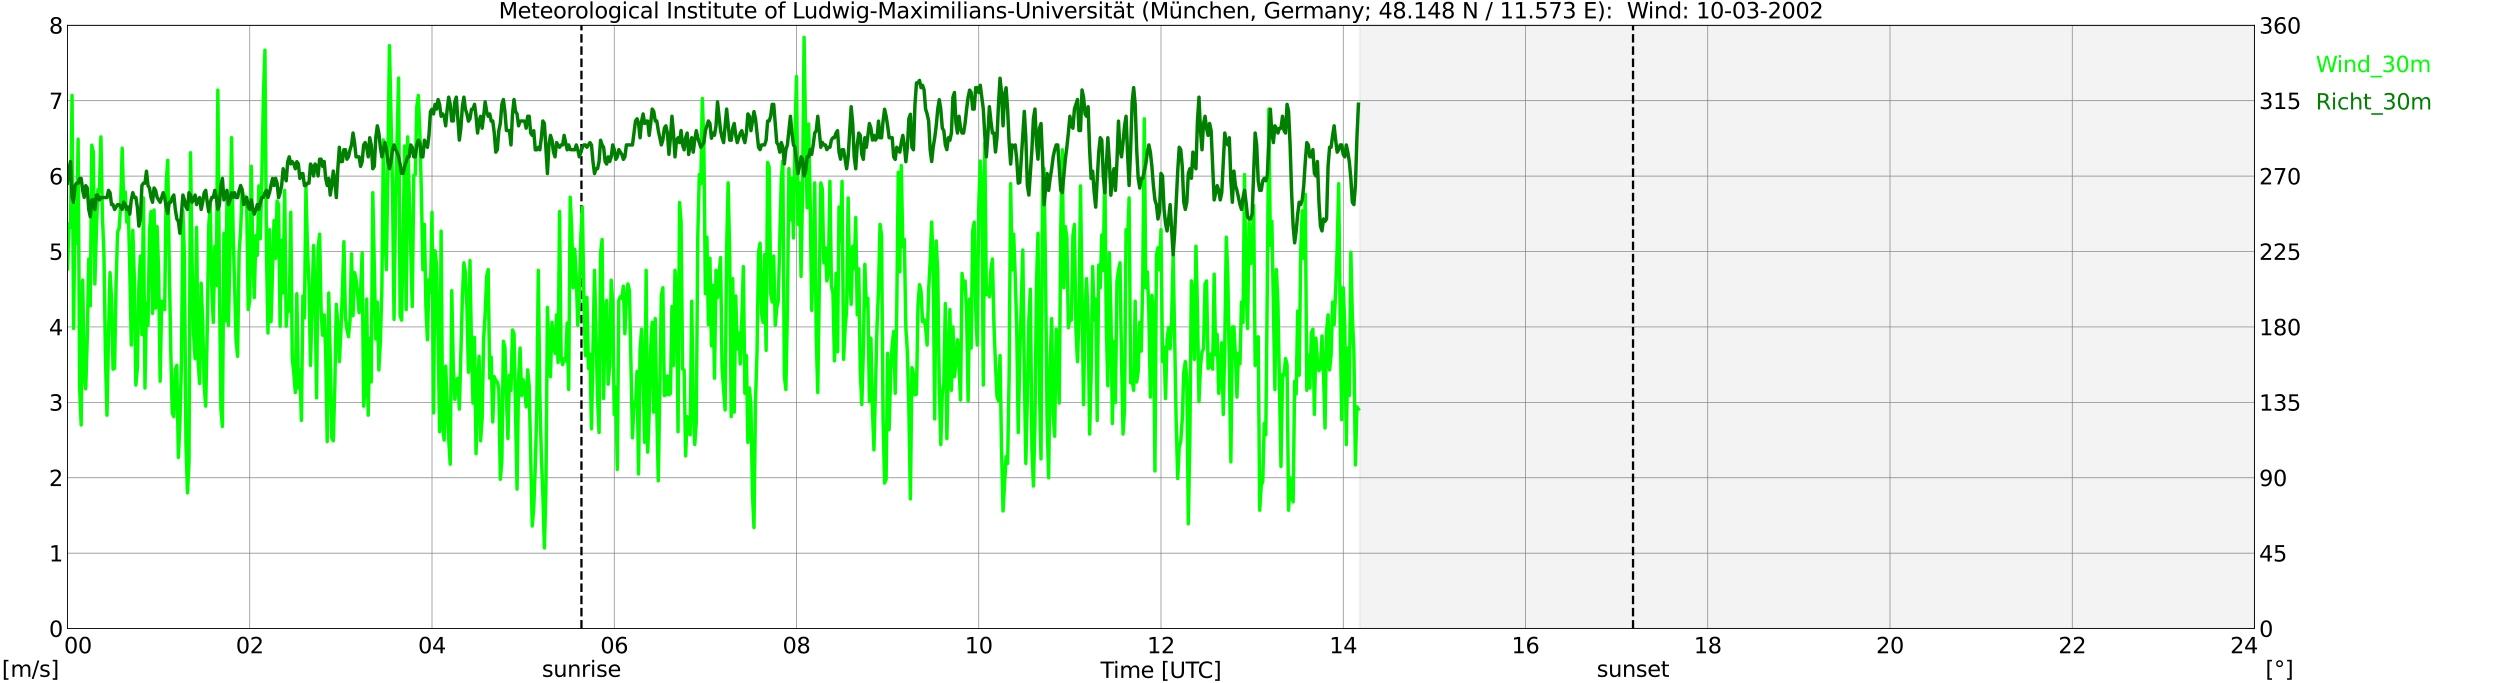 <?xml version="1.0" encoding="utf-8" standalone="no"?>
<!DOCTYPE svg PUBLIC "-//W3C//DTD SVG 1.1//EN"
  "http://www.w3.org/Graphics/SVG/1.1/DTD/svg11.dtd">
<svg xmlns:xlink="http://www.w3.org/1999/xlink" width="1085.4pt" height="296.64pt" viewBox="0 0 1085.4 296.64" xmlns="http://www.w3.org/2000/svg" version="1.1">
 <defs>
  <style type="text/css">*{stroke-linejoin: round; stroke-linecap: butt}</style>
 </defs>
 <g id="figure_1">
  <g id="patch_1">
   <path d="M 0 296.64 
L 1085.4 296.64 
L 1085.4 0 
L 0 0 
z
" style="fill: #ffffff"/>
  </g>
  <g id="axes_1">
   <g id="patch_2">
    <path d="M 29.306 272.909 
L 978.814 272.909 
L 978.814 10.976 
L 29.306 10.976 
z
" style="fill: #ffffff"/>
   </g>
   <g id="patch_3">
    <path d="M 590.439 272.909 
L 978.814 272.909 
L 978.814 10.976 
L 590.439 10.976 
z
" clip-path="url(#p398bc05bfb)" style="fill: #d3d3d3; opacity: 0.25; stroke: #d3d3d3; stroke-linejoin: miter"/>
   </g>
   <g id="matplotlib.axis_1">
    <g id="xtick_1">
     <g id="line2d_1">
      <path d="M 29.306 272.909 
L 29.306 10.976 
" clip-path="url(#p398bc05bfb)" style="fill: none; stroke: #808080; stroke-width: 0.3; stroke-linecap: square"/>
     </g>
     <g id="line2d_2"/>
     <g id="text_1">
      <!--    00 -->
      <g transform="translate(18.733 283.627) scale(0.095 -0.095)">
       <defs>
        <path id="DejaVuSans-20" transform="scale(0.016)"/>
        <path id="DejaVuSans-30" d="M 2034 4250 
Q 1547 4250 1301 3770 
Q 1056 3291 1056 2328 
Q 1056 1369 1301 889 
Q 1547 409 2034 409 
Q 2525 409 2770 889 
Q 3016 1369 3016 2328 
Q 3016 3291 2770 3770 
Q 2525 4250 2034 4250 
z
M 2034 4750 
Q 2819 4750 3233 4129 
Q 3647 3509 3647 2328 
Q 3647 1150 3233 529 
Q 2819 -91 2034 -91 
Q 1250 -91 836 529 
Q 422 1150 422 2328 
Q 422 3509 836 4129 
Q 1250 4750 2034 4750 
z
" transform="scale(0.016)"/>
       </defs>
       <use xlink:href="#DejaVuSans-20"/>
       <use xlink:href="#DejaVuSans-20" transform="translate(31.787 0)"/>
       <use xlink:href="#DejaVuSans-20" transform="translate(63.574 0)"/>
       <use xlink:href="#DejaVuSans-30" transform="translate(95.361 0)"/>
       <use xlink:href="#DejaVuSans-30" transform="translate(158.984 0)"/>
      </g>
     </g>
    </g>
    <g id="xtick_2">
     <g id="line2d_3">
      <path d="M 108.431 272.909 
L 108.431 10.976 
" clip-path="url(#p398bc05bfb)" style="fill: none; stroke: #808080; stroke-width: 0.3; stroke-linecap: square"/>
     </g>
     <g id="line2d_4"/>
     <g id="text_2">
      <!-- 02 -->
      <g transform="translate(102.387 283.627) scale(0.095 -0.095)">
       <defs>
        <path id="DejaVuSans-32" d="M 1228 531 
L 3431 531 
L 3431 0 
L 469 0 
L 469 531 
Q 828 903 1448 1529 
Q 2069 2156 2228 2338 
Q 2531 2678 2651 2914 
Q 2772 3150 2772 3378 
Q 2772 3750 2511 3984 
Q 2250 4219 1831 4219 
Q 1534 4219 1204 4116 
Q 875 4013 500 3803 
L 500 4441 
Q 881 4594 1212 4672 
Q 1544 4750 1819 4750 
Q 2544 4750 2975 4387 
Q 3406 4025 3406 3419 
Q 3406 3131 3298 2873 
Q 3191 2616 2906 2266 
Q 2828 2175 2409 1742 
Q 1991 1309 1228 531 
z
" transform="scale(0.016)"/>
       </defs>
       <use xlink:href="#DejaVuSans-30"/>
       <use xlink:href="#DejaVuSans-32" transform="translate(63.623 0)"/>
      </g>
     </g>
    </g>
    <g id="xtick_3">
     <g id="line2d_5">
      <path d="M 187.557 272.909 
L 187.557 10.976 
" clip-path="url(#p398bc05bfb)" style="fill: none; stroke: #808080; stroke-width: 0.3; stroke-linecap: square"/>
     </g>
     <g id="line2d_6"/>
     <g id="text_3">
      <!-- 04 -->
      <g transform="translate(181.513 283.627) scale(0.095 -0.095)">
       <defs>
        <path id="DejaVuSans-34" d="M 2419 4116 
L 825 1625 
L 2419 1625 
L 2419 4116 
z
M 2253 4666 
L 3047 4666 
L 3047 1625 
L 3713 1625 
L 3713 1100 
L 3047 1100 
L 3047 0 
L 2419 0 
L 2419 1100 
L 313 1100 
L 313 1709 
L 2253 4666 
z
" transform="scale(0.016)"/>
       </defs>
       <use xlink:href="#DejaVuSans-30"/>
       <use xlink:href="#DejaVuSans-34" transform="translate(63.623 0)"/>
      </g>
     </g>
    </g>
    <g id="xtick_4">
     <g id="line2d_7">
      <path d="M 266.683 272.909 
L 266.683 10.976 
" clip-path="url(#p398bc05bfb)" style="fill: none; stroke: #808080; stroke-width: 0.3; stroke-linecap: square"/>
     </g>
     <g id="line2d_8"/>
     <g id="text_4">
      <!-- 06 -->
      <g transform="translate(260.638 283.627) scale(0.095 -0.095)">
       <defs>
        <path id="DejaVuSans-36" d="M 2113 2584 
Q 1688 2584 1439 2293 
Q 1191 2003 1191 1497 
Q 1191 994 1439 701 
Q 1688 409 2113 409 
Q 2538 409 2786 701 
Q 3034 994 3034 1497 
Q 3034 2003 2786 2293 
Q 2538 2584 2113 2584 
z
M 3366 4563 
L 3366 3988 
Q 3128 4100 2886 4159 
Q 2644 4219 2406 4219 
Q 1781 4219 1451 3797 
Q 1122 3375 1075 2522 
Q 1259 2794 1537 2939 
Q 1816 3084 2150 3084 
Q 2853 3084 3261 2657 
Q 3669 2231 3669 1497 
Q 3669 778 3244 343 
Q 2819 -91 2113 -91 
Q 1303 -91 875 529 
Q 447 1150 447 2328 
Q 447 3434 972 4092 
Q 1497 4750 2381 4750 
Q 2619 4750 2861 4703 
Q 3103 4656 3366 4563 
z
" transform="scale(0.016)"/>
       </defs>
       <use xlink:href="#DejaVuSans-30"/>
       <use xlink:href="#DejaVuSans-36" transform="translate(63.623 0)"/>
      </g>
     </g>
    </g>
    <g id="xtick_5">
     <g id="line2d_9">
      <path d="M 345.808 272.909 
L 345.808 10.976 
" clip-path="url(#p398bc05bfb)" style="fill: none; stroke: #808080; stroke-width: 0.3; stroke-linecap: square"/>
     </g>
     <g id="line2d_10"/>
     <g id="text_5">
      <!-- 08 -->
      <g transform="translate(339.764 283.627) scale(0.095 -0.095)">
       <defs>
        <path id="DejaVuSans-38" d="M 2034 2216 
Q 1584 2216 1326 1975 
Q 1069 1734 1069 1313 
Q 1069 891 1326 650 
Q 1584 409 2034 409 
Q 2484 409 2743 651 
Q 3003 894 3003 1313 
Q 3003 1734 2745 1975 
Q 2488 2216 2034 2216 
z
M 1403 2484 
Q 997 2584 770 2862 
Q 544 3141 544 3541 
Q 544 4100 942 4425 
Q 1341 4750 2034 4750 
Q 2731 4750 3128 4425 
Q 3525 4100 3525 3541 
Q 3525 3141 3298 2862 
Q 3072 2584 2669 2484 
Q 3125 2378 3379 2068 
Q 3634 1759 3634 1313 
Q 3634 634 3220 271 
Q 2806 -91 2034 -91 
Q 1263 -91 848 271 
Q 434 634 434 1313 
Q 434 1759 690 2068 
Q 947 2378 1403 2484 
z
M 1172 3481 
Q 1172 3119 1398 2916 
Q 1625 2713 2034 2713 
Q 2441 2713 2670 2916 
Q 2900 3119 2900 3481 
Q 2900 3844 2670 4047 
Q 2441 4250 2034 4250 
Q 1625 4250 1398 4047 
Q 1172 3844 1172 3481 
z
" transform="scale(0.016)"/>
       </defs>
       <use xlink:href="#DejaVuSans-30"/>
       <use xlink:href="#DejaVuSans-38" transform="translate(63.623 0)"/>
      </g>
     </g>
    </g>
    <g id="xtick_6">
     <g id="line2d_11">
      <path d="M 424.934 272.909 
L 424.934 10.976 
" clip-path="url(#p398bc05bfb)" style="fill: none; stroke: #808080; stroke-width: 0.3; stroke-linecap: square"/>
     </g>
     <g id="line2d_12"/>
     <g id="text_6">
      <!-- 10 -->
      <g transform="translate(418.89 283.627) scale(0.095 -0.095)">
       <defs>
        <path id="DejaVuSans-31" d="M 794 531 
L 1825 531 
L 1825 4091 
L 703 3866 
L 703 4441 
L 1819 4666 
L 2450 4666 
L 2450 531 
L 3481 531 
L 3481 0 
L 794 0 
L 794 531 
z
" transform="scale(0.016)"/>
       </defs>
       <use xlink:href="#DejaVuSans-31"/>
       <use xlink:href="#DejaVuSans-30" transform="translate(63.623 0)"/>
      </g>
     </g>
    </g>
    <g id="xtick_7">
     <g id="line2d_13">
      <path d="M 504.06 272.909 
L 504.06 10.976 
" clip-path="url(#p398bc05bfb)" style="fill: none; stroke: #808080; stroke-width: 0.3; stroke-linecap: square"/>
     </g>
     <g id="line2d_14"/>
     <g id="text_7">
      <!-- 12 -->
      <g transform="translate(498.015 283.627) scale(0.095 -0.095)">
       <use xlink:href="#DejaVuSans-31"/>
       <use xlink:href="#DejaVuSans-32" transform="translate(63.623 0)"/>
      </g>
     </g>
    </g>
    <g id="xtick_8">
     <g id="line2d_15">
      <path d="M 583.185 272.909 
L 583.185 10.976 
" clip-path="url(#p398bc05bfb)" style="fill: none; stroke: #808080; stroke-width: 0.3; stroke-linecap: square"/>
     </g>
     <g id="line2d_16"/>
     <g id="text_8">
      <!-- 14 -->
      <g transform="translate(577.141 283.627) scale(0.095 -0.095)">
       <use xlink:href="#DejaVuSans-31"/>
       <use xlink:href="#DejaVuSans-34" transform="translate(63.623 0)"/>
      </g>
     </g>
    </g>
    <g id="xtick_9">
     <g id="line2d_17">
      <path d="M 662.311 272.909 
L 662.311 10.976 
" clip-path="url(#p398bc05bfb)" style="fill: none; stroke: #808080; stroke-width: 0.3; stroke-linecap: square"/>
     </g>
     <g id="line2d_18"/>
     <g id="text_9">
      <!-- 16 -->
      <g transform="translate(656.267 283.627) scale(0.095 -0.095)">
       <use xlink:href="#DejaVuSans-31"/>
       <use xlink:href="#DejaVuSans-36" transform="translate(63.623 0)"/>
      </g>
     </g>
    </g>
    <g id="xtick_10">
     <g id="line2d_19">
      <path d="M 741.437 272.909 
L 741.437 10.976 
" clip-path="url(#p398bc05bfb)" style="fill: none; stroke: #808080; stroke-width: 0.3; stroke-linecap: square"/>
     </g>
     <g id="line2d_20"/>
     <g id="text_10">
      <!-- 18 -->
      <g transform="translate(735.392 283.627) scale(0.095 -0.095)">
       <use xlink:href="#DejaVuSans-31"/>
       <use xlink:href="#DejaVuSans-38" transform="translate(63.623 0)"/>
      </g>
     </g>
    </g>
    <g id="xtick_11">
     <g id="line2d_21">
      <path d="M 820.562 272.909 
L 820.562 10.976 
" clip-path="url(#p398bc05bfb)" style="fill: none; stroke: #808080; stroke-width: 0.3; stroke-linecap: square"/>
     </g>
     <g id="line2d_22"/>
     <g id="text_11">
      <!-- 20 -->
      <g transform="translate(814.518 283.627) scale(0.095 -0.095)">
       <use xlink:href="#DejaVuSans-32"/>
       <use xlink:href="#DejaVuSans-30" transform="translate(63.623 0)"/>
      </g>
     </g>
    </g>
    <g id="xtick_12">
     <g id="line2d_23">
      <path d="M 899.688 272.909 
L 899.688 10.976 
" clip-path="url(#p398bc05bfb)" style="fill: none; stroke: #808080; stroke-width: 0.3; stroke-linecap: square"/>
     </g>
     <g id="line2d_24"/>
     <g id="text_12">
      <!-- 22 -->
      <g transform="translate(893.644 283.627) scale(0.095 -0.095)">
       <use xlink:href="#DejaVuSans-32"/>
       <use xlink:href="#DejaVuSans-32" transform="translate(63.623 0)"/>
      </g>
     </g>
    </g>
    <g id="xtick_13">
     <g id="line2d_25">
      <path d="M 978.814 272.909 
L 978.814 10.976 
" clip-path="url(#p398bc05bfb)" style="fill: none; stroke: #808080; stroke-width: 0.3; stroke-linecap: square"/>
     </g>
     <g id="line2d_26"/>
     <g id="text_13">
      <!-- 24    -->
      <g transform="translate(968.241 283.627) scale(0.095 -0.095)">
       <use xlink:href="#DejaVuSans-32"/>
       <use xlink:href="#DejaVuSans-34" transform="translate(63.623 0)"/>
       <use xlink:href="#DejaVuSans-20" transform="translate(127.246 0)"/>
       <use xlink:href="#DejaVuSans-20" transform="translate(159.033 0)"/>
       <use xlink:href="#DejaVuSans-20" transform="translate(190.82 0)"/>
      </g>
     </g>
    </g>
    <g id="text_14">
     <!-- Time [UTC] -->
     <g transform="translate(477.806 294.322) scale(0.095 -0.095)">
      <defs>
       <path id="DejaVuSans-54" d="M -19 4666 
L 3928 4666 
L 3928 4134 
L 2272 4134 
L 2272 0 
L 1638 0 
L 1638 4134 
L -19 4134 
L -19 4666 
z
" transform="scale(0.016)"/>
       <path id="DejaVuSans-69" d="M 603 3500 
L 1178 3500 
L 1178 0 
L 603 0 
L 603 3500 
z
M 603 4863 
L 1178 4863 
L 1178 4134 
L 603 4134 
L 603 4863 
z
" transform="scale(0.016)"/>
       <path id="DejaVuSans-6d" d="M 3328 2828 
Q 3544 3216 3844 3400 
Q 4144 3584 4550 3584 
Q 5097 3584 5394 3201 
Q 5691 2819 5691 2113 
L 5691 0 
L 5113 0 
L 5113 2094 
Q 5113 2597 4934 2840 
Q 4756 3084 4391 3084 
Q 3944 3084 3684 2787 
Q 3425 2491 3425 1978 
L 3425 0 
L 2847 0 
L 2847 2094 
Q 2847 2600 2669 2842 
Q 2491 3084 2119 3084 
Q 1678 3084 1418 2786 
Q 1159 2488 1159 1978 
L 1159 0 
L 581 0 
L 581 3500 
L 1159 3500 
L 1159 2956 
Q 1356 3278 1631 3431 
Q 1906 3584 2284 3584 
Q 2666 3584 2933 3390 
Q 3200 3197 3328 2828 
z
" transform="scale(0.016)"/>
       <path id="DejaVuSans-65" d="M 3597 1894 
L 3597 1613 
L 953 1613 
Q 991 1019 1311 708 
Q 1631 397 2203 397 
Q 2534 397 2845 478 
Q 3156 559 3463 722 
L 3463 178 
Q 3153 47 2828 -22 
Q 2503 -91 2169 -91 
Q 1331 -91 842 396 
Q 353 884 353 1716 
Q 353 2575 817 3079 
Q 1281 3584 2069 3584 
Q 2775 3584 3186 3129 
Q 3597 2675 3597 1894 
z
M 3022 2063 
Q 3016 2534 2758 2815 
Q 2500 3097 2075 3097 
Q 1594 3097 1305 2825 
Q 1016 2553 972 2059 
L 3022 2063 
z
" transform="scale(0.016)"/>
       <path id="DejaVuSans-5b" d="M 550 4863 
L 1875 4863 
L 1875 4416 
L 1125 4416 
L 1125 -397 
L 1875 -397 
L 1875 -844 
L 550 -844 
L 550 4863 
z
" transform="scale(0.016)"/>
       <path id="DejaVuSans-55" d="M 556 4666 
L 1191 4666 
L 1191 1831 
Q 1191 1081 1462 751 
Q 1734 422 2344 422 
Q 2950 422 3222 751 
Q 3494 1081 3494 1831 
L 3494 4666 
L 4128 4666 
L 4128 1753 
Q 4128 841 3676 375 
Q 3225 -91 2344 -91 
Q 1459 -91 1007 375 
Q 556 841 556 1753 
L 556 4666 
z
" transform="scale(0.016)"/>
       <path id="DejaVuSans-43" d="M 4122 4306 
L 4122 3641 
Q 3803 3938 3442 4084 
Q 3081 4231 2675 4231 
Q 1875 4231 1450 3742 
Q 1025 3253 1025 2328 
Q 1025 1406 1450 917 
Q 1875 428 2675 428 
Q 3081 428 3442 575 
Q 3803 722 4122 1019 
L 4122 359 
Q 3791 134 3420 21 
Q 3050 -91 2638 -91 
Q 1578 -91 968 557 
Q 359 1206 359 2328 
Q 359 3453 968 4101 
Q 1578 4750 2638 4750 
Q 3056 4750 3426 4639 
Q 3797 4528 4122 4306 
z
" transform="scale(0.016)"/>
       <path id="DejaVuSans-5d" d="M 1947 4863 
L 1947 -844 
L 622 -844 
L 622 -397 
L 1369 -397 
L 1369 4416 
L 622 4416 
L 622 4863 
L 1947 4863 
z
" transform="scale(0.016)"/>
      </defs>
      <use xlink:href="#DejaVuSans-54"/>
      <use xlink:href="#DejaVuSans-69" transform="translate(57.959 0)"/>
      <use xlink:href="#DejaVuSans-6d" transform="translate(85.742 0)"/>
      <use xlink:href="#DejaVuSans-65" transform="translate(183.154 0)"/>
      <use xlink:href="#DejaVuSans-20" transform="translate(244.678 0)"/>
      <use xlink:href="#DejaVuSans-5b" transform="translate(276.465 0)"/>
      <use xlink:href="#DejaVuSans-55" transform="translate(315.479 0)"/>
      <use xlink:href="#DejaVuSans-54" transform="translate(388.672 0)"/>
      <use xlink:href="#DejaVuSans-43" transform="translate(443.881 0)"/>
      <use xlink:href="#DejaVuSans-5d" transform="translate(513.705 0)"/>
     </g>
    </g>
   </g>
   <g id="matplotlib.axis_2">
    <g id="ytick_1">
     <g id="line2d_27">
      <path d="M 29.306 272.909 
L 978.814 272.909 
" clip-path="url(#p398bc05bfb)" style="fill: none; stroke: #808080; stroke-width: 0.3; stroke-linecap: square"/>
     </g>
     <g id="line2d_28"/>
     <g id="text_15">
      <!-- 0 -->
      <g transform="translate(21.261 276.518) scale(0.095 -0.095)">
       <use xlink:href="#DejaVuSans-30"/>
      </g>
     </g>
    </g>
    <g id="ytick_2">
     <g id="line2d_29">
      <path d="M 29.306 240.167 
L 978.814 240.167 
" clip-path="url(#p398bc05bfb)" style="fill: none; stroke: #808080; stroke-width: 0.3; stroke-linecap: square"/>
     </g>
     <g id="line2d_30"/>
     <g id="text_16">
      <!-- 1 -->
      <g transform="translate(21.261 243.776) scale(0.095 -0.095)">
       <use xlink:href="#DejaVuSans-31"/>
      </g>
     </g>
    </g>
    <g id="ytick_3">
     <g id="line2d_31">
      <path d="M 29.306 207.426 
L 978.814 207.426 
" clip-path="url(#p398bc05bfb)" style="fill: none; stroke: #808080; stroke-width: 0.3; stroke-linecap: square"/>
     </g>
     <g id="line2d_32"/>
     <g id="text_17">
      <!-- 2 -->
      <g transform="translate(21.261 211.035) scale(0.095 -0.095)">
       <use xlink:href="#DejaVuSans-32"/>
      </g>
     </g>
    </g>
    <g id="ytick_4">
     <g id="line2d_33">
      <path d="M 29.306 174.684 
L 978.814 174.684 
" clip-path="url(#p398bc05bfb)" style="fill: none; stroke: #808080; stroke-width: 0.3; stroke-linecap: square"/>
     </g>
     <g id="line2d_34"/>
     <g id="text_18">
      <!-- 3 -->
      <g transform="translate(21.261 178.293) scale(0.095 -0.095)">
       <defs>
        <path id="DejaVuSans-33" d="M 2597 2516 
Q 3050 2419 3304 2112 
Q 3559 1806 3559 1356 
Q 3559 666 3084 287 
Q 2609 -91 1734 -91 
Q 1441 -91 1130 -33 
Q 819 25 488 141 
L 488 750 
Q 750 597 1062 519 
Q 1375 441 1716 441 
Q 2309 441 2620 675 
Q 2931 909 2931 1356 
Q 2931 1769 2642 2001 
Q 2353 2234 1838 2234 
L 1294 2234 
L 1294 2753 
L 1863 2753 
Q 2328 2753 2575 2939 
Q 2822 3125 2822 3475 
Q 2822 3834 2567 4026 
Q 2313 4219 1838 4219 
Q 1578 4219 1281 4162 
Q 984 4106 628 3988 
L 628 4550 
Q 988 4650 1302 4700 
Q 1616 4750 1894 4750 
Q 2613 4750 3031 4423 
Q 3450 4097 3450 3541 
Q 3450 3153 3228 2886 
Q 3006 2619 2597 2516 
z
" transform="scale(0.016)"/>
       </defs>
       <use xlink:href="#DejaVuSans-33"/>
      </g>
     </g>
    </g>
    <g id="ytick_5">
     <g id="line2d_35">
      <path d="M 29.306 141.942 
L 978.814 141.942 
" clip-path="url(#p398bc05bfb)" style="fill: none; stroke: #808080; stroke-width: 0.3; stroke-linecap: square"/>
     </g>
     <g id="line2d_36"/>
     <g id="text_19">
      <!-- 4 -->
      <g transform="translate(21.261 145.551) scale(0.095 -0.095)">
       <use xlink:href="#DejaVuSans-34"/>
      </g>
     </g>
    </g>
    <g id="ytick_6">
     <g id="line2d_37">
      <path d="M 29.306 109.201 
L 978.814 109.201 
" clip-path="url(#p398bc05bfb)" style="fill: none; stroke: #808080; stroke-width: 0.3; stroke-linecap: square"/>
     </g>
     <g id="line2d_38"/>
     <g id="text_20">
      <!-- 5 -->
      <g transform="translate(21.261 112.81) scale(0.095 -0.095)">
       <defs>
        <path id="DejaVuSans-35" d="M 691 4666 
L 3169 4666 
L 3169 4134 
L 1269 4134 
L 1269 2991 
Q 1406 3038 1543 3061 
Q 1681 3084 1819 3084 
Q 2600 3084 3056 2656 
Q 3513 2228 3513 1497 
Q 3513 744 3044 326 
Q 2575 -91 1722 -91 
Q 1428 -91 1123 -41 
Q 819 9 494 109 
L 494 744 
Q 775 591 1075 516 
Q 1375 441 1709 441 
Q 2250 441 2565 725 
Q 2881 1009 2881 1497 
Q 2881 1984 2565 2268 
Q 2250 2553 1709 2553 
Q 1456 2553 1204 2497 
Q 953 2441 691 2322 
L 691 4666 
z
" transform="scale(0.016)"/>
       </defs>
       <use xlink:href="#DejaVuSans-35"/>
      </g>
     </g>
    </g>
    <g id="ytick_7">
     <g id="line2d_39">
      <path d="M 29.306 76.459 
L 978.814 76.459 
" clip-path="url(#p398bc05bfb)" style="fill: none; stroke: #808080; stroke-width: 0.3; stroke-linecap: square"/>
     </g>
     <g id="line2d_40"/>
     <g id="text_21">
      <!-- 6 -->
      <g transform="translate(21.261 80.068) scale(0.095 -0.095)">
       <use xlink:href="#DejaVuSans-36"/>
      </g>
     </g>
    </g>
    <g id="ytick_8">
     <g id="line2d_41">
      <path d="M 29.306 43.717 
L 978.814 43.717 
" clip-path="url(#p398bc05bfb)" style="fill: none; stroke: #808080; stroke-width: 0.3; stroke-linecap: square"/>
     </g>
     <g id="line2d_42"/>
     <g id="text_22">
      <!-- 7 -->
      <g transform="translate(21.261 47.327) scale(0.095 -0.095)">
       <defs>
        <path id="DejaVuSans-37" d="M 525 4666 
L 3525 4666 
L 3525 4397 
L 1831 0 
L 1172 0 
L 2766 4134 
L 525 4134 
L 525 4666 
z
" transform="scale(0.016)"/>
       </defs>
       <use xlink:href="#DejaVuSans-37"/>
      </g>
     </g>
    </g>
    <g id="ytick_9">
     <g id="line2d_43">
      <path d="M 29.306 10.976 
L 978.814 10.976 
" clip-path="url(#p398bc05bfb)" style="fill: none; stroke: #808080; stroke-width: 0.3; stroke-linecap: square"/>
     </g>
     <g id="line2d_44"/>
     <g id="text_23">
      <!-- 8 -->
      <g transform="translate(21.261 14.585) scale(0.095 -0.095)">
       <use xlink:href="#DejaVuSans-38"/>
      </g>
     </g>
    </g>
   </g>
   <g id="line2d_45">
    <path d="M 252.44 272.909 
L 252.44 10.976 
" clip-path="url(#p398bc05bfb)" style="fill: none; stroke-dasharray: 3.7,1.6; stroke-dashoffset: 0; stroke: #000000"/>
   </g>
   <g id="line2d_46">
    <path d="M 708.995 272.909 
L 708.995 10.976 
" clip-path="url(#p398bc05bfb)" style="fill: none; stroke-dasharray: 3.7,1.6; stroke-dashoffset: 0; stroke: #000000"/>
   </g>
   <g id="line2d_47">
    <path d="M 29.306 116.731 
L 29.965 97.086 
L 30.625 98.723 
L 31.284 41.425 
L 31.943 142.597 
L 32.603 88.901 
L 33.262 105.599 
L 33.921 60.416 
L 34.581 168.463 
L 35.24 184.506 
L 35.9 121.642 
L 36.559 161.915 
L 37.218 168.79 
L 37.878 147.181 
L 38.537 112.475 
L 39.197 132.775 
L 39.856 63.035 
L 40.515 65.982 
L 41.175 123.28 
L 41.834 100.688 
L 42.493 82.352 
L 43.153 83.335 
L 43.812 59.433 
L 44.472 94.139 
L 45.131 110.183 
L 45.79 155.694 
L 46.45 180.25 
L 47.109 145.544 
L 47.768 118.368 
L 48.428 129.5 
L 49.087 160.278 
L 49.747 159.95 
L 50.406 122.297 
L 51.065 100.688 
L 51.725 99.051 
L 52.384 89.228 
L 53.043 64.345 
L 53.703 87.264 
L 54.362 83.335 
L 55.022 96.431 
L 55.681 89.883 
L 56.34 116.404 
L 57 149.8 
L 57.659 100.033 
L 58.319 120.988 
L 58.978 167.153 
L 59.637 159.95 
L 60.297 123.607 
L 60.956 111.165 
L 61.615 145.216 
L 62.275 85.954 
L 62.934 168.463 
L 63.594 131.465 
L 64.253 141.287 
L 64.912 100.36 
L 65.572 91.848 
L 66.231 136.049 
L 66.89 91.193 
L 67.55 133.757 
L 68.209 98.396 
L 68.869 118.041 
L 69.528 165.516 
L 70.187 130.81 
L 70.847 131.792 
L 71.506 134.412 
L 72.166 79.406 
L 72.825 69.583 
L 73.484 115.422 
L 74.144 152.092 
L 74.803 179.268 
L 75.462 180.905 
L 76.122 160.278 
L 76.781 158.64 
L 77.441 198.585 
L 78.1 183.197 
L 78.759 158.968 
L 79.419 91.52 
L 80.078 111.82 
L 80.737 192.692 
L 81.397 213.974 
L 82.056 200.55 
L 82.716 66.309 
L 83.375 112.147 
L 84.034 144.562 
L 84.694 155.694 
L 85.353 98.723 
L 86.013 157.003 
L 86.672 166.498 
L 87.331 122.952 
L 87.991 139.65 
L 88.65 167.153 
L 89.309 176.321 
L 89.969 143.579 
L 90.628 98.068 
L 91.288 89.228 
L 91.947 124.589 
L 92.606 139.978 
L 93.266 106.909 
L 93.925 123.934 
L 94.584 39.133 
L 95.244 120.988 
L 95.903 176.976 
L 96.563 185.161 
L 97.222 101.343 
L 97.881 139.323 
L 98.541 86.609 
L 99.2 141.287 
L 99.86 107.564 
L 100.519 59.761 
L 101.178 99.051 
L 102.497 147.836 
L 103.156 154.711 
L 103.816 109.201 
L 104.475 100.36 
L 105.135 82.025 
L 105.794 86.609 
L 106.453 85.299 
L 107.113 88.573 
L 107.772 134.412 
L 108.431 130.155 
L 109.091 72.203 
L 109.75 109.201 
L 110.41 129.173 
L 111.069 102.325 
L 111.728 110.838 
L 112.388 80.715 
L 113.047 103.635 
L 113.707 75.477 
L 114.366 41.425 
L 115.025 21.78 
L 115.685 108.873 
L 116.344 144.562 
L 117.003 99.706 
L 117.663 139.65 
L 118.982 95.777 
L 119.641 112.147 
L 120.3 87.264 
L 120.96 88.901 
L 121.619 141.615 
L 122.278 104.289 
L 122.938 127.209 
L 123.597 82.68 
L 124.257 141.615 
L 124.916 131.465 
L 125.575 135.066 
L 126.235 92.175 
L 126.894 155.694 
L 127.553 161.915 
L 128.213 170.427 
L 128.872 127.536 
L 129.532 168.463 
L 130.191 160.605 
L 130.85 182.542 
L 131.51 128.518 
L 132.169 138.013 
L 132.829 81.37 
L 133.488 107.564 
L 134.147 123.28 
L 134.807 158.64 
L 136.125 106.581 
L 136.785 127.863 
L 137.444 172.719 
L 138.104 107.891 
L 138.763 101.67 
L 139.422 135.394 
L 140.082 145.544 
L 140.741 136.704 
L 141.4 153.074 
L 142.06 191.71 
L 142.719 127.209 
L 143.379 155.694 
L 144.038 190.072 
L 144.697 191.382 
L 145.357 168.136 
L 146.016 132.12 
L 146.676 141.287 
L 147.335 157.003 
L 147.994 143.907 
L 148.654 126.554 
L 149.313 104.944 
L 149.972 138.013 
L 150.632 142.924 
L 151.291 146.199 
L 151.951 139.323 
L 152.61 110.183 
L 153.269 137.031 
L 153.929 118.368 
L 154.588 121.315 
L 155.247 127.209 
L 155.907 135.721 
L 156.566 126.554 
L 157.226 109.855 
L 157.885 176.321 
L 158.544 168.463 
L 159.204 129.828 
L 159.863 180.25 
L 160.523 146.853 
L 161.182 165.844 
L 161.841 83.662 
L 163.16 147.181 
L 163.819 131.137 
L 164.479 160.605 
L 165.138 148.163 
L 165.798 125.244 
L 166.457 60.743 
L 167.116 99.378 
L 167.776 117.059 
L 169.094 19.816 
L 170.413 81.698 
L 171.073 138.668 
L 171.732 87.919 
L 173.051 33.895 
L 173.71 137.031 
L 174.37 138.995 
L 175.688 63.362 
L 176.348 134.412 
L 177.007 59.433 
L 178.985 133.102 
L 179.645 76.132 
L 180.304 75.804 
L 180.963 46.337 
L 181.623 41.425 
L 182.282 57.469 
L 182.941 83.662 
L 183.601 117.059 
L 184.26 97.414 
L 184.92 133.102 
L 185.579 147.508 
L 186.238 121.315 
L 186.898 126.881 
L 187.557 92.175 
L 188.217 179.268 
L 188.876 108.873 
L 189.535 115.094 
L 190.195 146.199 
L 190.854 187.453 
L 191.513 100.36 
L 192.173 184.179 
L 192.832 191.055 
L 193.492 158.968 
L 194.81 190.727 
L 195.47 201.532 
L 196.129 126.226 
L 196.788 158.64 
L 197.448 173.374 
L 198.107 165.516 
L 198.767 164.207 
L 199.426 177.631 
L 200.745 129.173 
L 201.404 114.112 
L 202.063 118.368 
L 202.723 133.429 
L 203.382 161.587 
L 204.042 113.13 
L 204.701 150.782 
L 205.36 175.011 
L 206.02 146.526 
L 206.679 196.948 
L 207.339 168.136 
L 207.998 154.711 
L 208.657 191.382 
L 209.317 181.56 
L 209.976 147.181 
L 210.635 136.049 
L 211.295 120.005 
L 211.954 117.059 
L 212.614 164.207 
L 213.273 155.039 
L 213.932 183.197 
L 214.592 163.552 
L 215.251 165.189 
L 215.91 165.844 
L 216.57 168.79 
L 217.229 208.08 
L 217.889 199.895 
L 218.548 148.163 
L 219.207 150.782 
L 219.867 173.047 
L 220.526 190.4 
L 221.186 162.897 
L 221.845 169.445 
L 222.504 143.252 
L 223.164 144.889 
L 224.482 212.337 
L 225.142 164.534 
L 225.801 151.11 
L 226.461 171.737 
L 227.12 164.861 
L 227.779 168.463 
L 228.439 176.648 
L 229.098 160.605 
L 229.757 167.808 
L 231.076 228.38 
L 231.736 220.522 
L 232.395 202.514 
L 233.054 176.648 
L 233.714 117.386 
L 234.373 171.41 
L 235.033 197.93 
L 235.692 214.956 
L 236.351 237.875 
L 237.011 213.319 
L 237.67 133.429 
L 238.329 151.765 
L 238.989 163.552 
L 239.648 139.978 
L 240.308 147.836 
L 240.967 153.402 
L 241.626 136.704 
L 242.286 157.331 
L 242.945 91.848 
L 243.604 154.711 
L 244.264 158.313 
L 244.923 155.694 
L 245.583 156.676 
L 246.242 140.305 
L 246.901 169.118 
L 247.561 85.627 
L 248.22 99.706 
L 248.88 124.917 
L 249.539 108.218 
L 250.198 120.66 
L 250.858 141.287 
L 251.517 129.5 
L 252.176 102.652 
L 252.836 89.883 
L 253.495 128.846 
L 254.155 154.384 
L 254.814 129.173 
L 255.473 159.95 
L 256.133 153.729 
L 256.792 186.143 
L 258.111 117.386 
L 259.43 173.047 
L 260.089 187.781 
L 260.748 109.855 
L 261.408 103.962 
L 262.067 173.047 
L 262.726 135.394 
L 263.386 130.483 
L 264.045 166.826 
L 264.705 158.313 
L 265.364 121.642 
L 266.023 131.792 
L 266.683 179.923 
L 267.342 168.136 
L 268.002 203.824 
L 268.661 130.483 
L 269.32 128.846 
L 269.98 129.5 
L 270.639 124.262 
L 271.298 144.889 
L 271.958 129.5 
L 272.617 123.28 
L 273.277 126.226 
L 274.595 190.072 
L 275.255 174.684 
L 275.914 176.648 
L 276.573 161.26 
L 277.233 205.788 
L 277.892 152.092 
L 278.552 142.924 
L 279.211 163.879 
L 279.87 192.037 
L 280.53 117.386 
L 281.189 196.293 
L 281.849 179.595 
L 282.508 150.782 
L 283.167 139.978 
L 283.827 178.94 
L 284.486 138.341 
L 285.145 177.303 
L 285.805 208.735 
L 287.124 128.518 
L 287.783 124.917 
L 288.442 171.737 
L 289.102 171.41 
L 289.761 163.224 
L 290.42 171.41 
L 291.08 170.755 
L 291.739 133.102 
L 292.399 158.64 
L 293.058 117.386 
L 293.717 124.917 
L 294.377 187.453 
L 295.036 87.919 
L 295.696 96.104 
L 296.355 160.278 
L 297.014 160.605 
L 297.674 197.93 
L 298.333 180.905 
L 298.992 186.798 
L 299.652 188.763 
L 300.311 130.81 
L 300.971 175.994 
L 301.63 193.019 
L 302.289 183.524 
L 302.949 102.98 
L 303.608 75.804 
L 304.267 79.733 
L 304.927 42.735 
L 305.586 62.38 
L 306.246 127.536 
L 306.905 102.98 
L 307.564 140.96 
L 308.224 112.147 
L 308.883 150.128 
L 309.543 123.934 
L 310.202 164.207 
L 310.861 117.386 
L 311.521 129.173 
L 312.18 119.678 
L 312.839 111.82 
L 313.499 159.95 
L 314.818 177.958 
L 315.477 108.218 
L 316.136 79.406 
L 316.796 109.855 
L 317.455 180.905 
L 318.114 120.988 
L 318.774 178.94 
L 319.433 128.518 
L 320.093 151.437 
L 320.752 144.562 
L 321.411 157.986 
L 322.071 138.668 
L 322.73 115.749 
L 323.39 170.755 
L 324.049 154.384 
L 324.708 192.037 
L 325.368 168.463 
L 326.027 176.321 
L 326.686 214.301 
L 327.346 229.035 
L 328.005 174.029 
L 328.665 153.402 
L 329.324 109.528 
L 329.983 105.599 
L 330.643 136.049 
L 331.302 139.978 
L 331.961 110.51 
L 332.621 152.092 
L 333.28 70.565 
L 333.94 72.53 
L 334.599 127.209 
L 335.258 131.137 
L 335.918 111.165 
L 336.577 141.287 
L 337.236 133.757 
L 337.896 130.483 
L 339.215 77.441 
L 339.874 69.911 
L 340.533 163.224 
L 341.193 169.118 
L 341.852 135.394 
L 342.512 73.185 
L 343.171 95.449 
L 343.83 77.441 
L 344.49 103.307 
L 345.149 58.124 
L 345.808 33.24 
L 346.468 97.414 
L 347.127 79.406 
L 347.787 120.005 
L 348.446 81.37 
L 349.105 16.214 
L 349.765 58.451 
L 350.424 90.21 
L 351.083 53.867 
L 351.743 86.936 
L 352.402 134.739 
L 353.062 113.13 
L 353.721 79.406 
L 354.38 146.526 
L 355.04 170.427 
L 356.359 79.406 
L 357.018 82.025 
L 357.677 114.112 
L 358.337 107.564 
L 358.996 121.97 
L 359.655 117.713 
L 360.315 78.751 
L 360.974 124.262 
L 361.634 127.209 
L 362.293 156.676 
L 362.952 118.696 
L 363.612 152.747 
L 364.271 89.883 
L 364.93 104.944 
L 365.59 78.751 
L 366.249 156.021 
L 366.909 142.597 
L 367.568 134.739 
L 368.227 85.954 
L 368.887 121.642 
L 369.546 132.12 
L 370.206 106.909 
L 370.865 116.731 
L 371.524 94.467 
L 372.184 136.704 
L 372.843 116.731 
L 373.502 161.26 
L 374.162 175.666 
L 374.821 152.747 
L 375.481 114.767 
L 376.14 133.102 
L 376.799 129.5 
L 377.459 174.356 
L 378.118 146.853 
L 378.777 177.958 
L 379.437 195.311 
L 380.756 141.942 
L 381.415 125.571 
L 382.074 97.414 
L 382.734 102.325 
L 383.393 181.887 
L 384.053 209.717 
L 384.712 208.08 
L 385.371 153.402 
L 386.031 186.471 
L 386.69 160.932 
L 387.349 149.8 
L 388.009 143.907 
L 388.668 170.755 
L 389.328 135.066 
L 389.987 74.822 
L 390.646 118.041 
L 391.306 71.875 
L 391.965 106.909 
L 392.624 103.962 
L 393.284 142.27 
L 393.943 152.42 
L 394.603 178.285 
L 395.262 216.593 
L 395.921 159.623 
L 396.581 162.242 
L 397.24 171.41 
L 397.899 171.082 
L 398.559 132.447 
L 399.218 123.607 
L 399.878 126.554 
L 400.537 139.65 
L 401.196 138.668 
L 401.856 141.942 
L 402.515 149.8 
L 403.175 126.226 
L 403.834 113.457 
L 404.493 96.431 
L 405.153 115.094 
L 405.812 181.887 
L 406.471 104.617 
L 407.131 118.041 
L 407.79 167.153 
L 408.45 193.019 
L 409.109 170.755 
L 409.768 166.826 
L 410.428 131.792 
L 411.087 190.4 
L 411.746 158.313 
L 412.406 134.412 
L 413.065 169.445 
L 413.725 141.942 
L 414.384 163.552 
L 415.043 156.676 
L 415.703 147.508 
L 416.362 158.313 
L 417.022 173.702 
L 417.681 118.696 
L 418.34 125.899 
L 419 121.97 
L 419.659 135.394 
L 420.318 174.029 
L 420.978 129.828 
L 421.637 151.11 
L 422.297 100.36 
L 422.956 96.431 
L 423.615 134.739 
L 424.275 149.8 
L 424.934 89.556 
L 425.593 69.911 
L 426.253 80.061 
L 426.912 167.153 
L 427.572 62.053 
L 428.231 127.863 
L 428.89 124.917 
L 429.55 128.846 
L 430.209 117.059 
L 430.869 112.475 
L 431.528 140.633 
L 432.187 157.986 
L 432.847 172.065 
L 433.506 174.029 
L 434.165 154.384 
L 434.825 194.656 
L 435.484 221.832 
L 436.803 198.258 
L 437.462 201.205 
L 438.122 163.224 
L 438.781 79.733 
L 439.44 117.059 
L 440.1 101.67 
L 440.759 119.678 
L 441.419 142.27 
L 442.078 187.781 
L 442.737 155.366 
L 444.056 108.546 
L 444.716 161.915 
L 445.375 201.205 
L 446.034 172.719 
L 446.694 138.995 
L 447.353 125.571 
L 448.012 194.656 
L 448.672 211.027 
L 449.331 184.506 
L 449.991 123.607 
L 450.65 101.343 
L 451.309 170.427 
L 451.969 199.24 
L 452.628 82.352 
L 453.287 73.185 
L 453.947 120.005 
L 454.606 182.542 
L 455.266 207.426 
L 455.925 157.331 
L 456.584 138.341 
L 457.244 180.25 
L 457.903 189.418 
L 458.563 142.924 
L 459.222 153.729 
L 459.881 175.011 
L 460.541 99.051 
L 461.2 64.999 
L 461.859 124.917 
L 462.519 98.396 
L 463.178 102.98 
L 463.838 142.27 
L 464.497 138.013 
L 465.156 138.995 
L 465.816 102.325 
L 466.475 97.414 
L 467.134 143.252 
L 467.794 157.003 
L 468.453 137.686 
L 469.113 80.715 
L 470.431 175.666 
L 471.091 135.394 
L 471.75 120.988 
L 472.409 138.013 
L 473.069 188.435 
L 473.728 162.569 
L 474.388 115.749 
L 475.047 138.995 
L 475.706 129.828 
L 476.366 182.542 
L 477.025 115.094 
L 477.685 124.917 
L 478.344 101.997 
L 479.003 117.386 
L 479.663 72.203 
L 480.322 142.27 
L 480.981 167.481 
L 481.641 109.855 
L 482.3 135.066 
L 482.96 183.852 
L 483.619 148.163 
L 484.278 174.684 
L 484.938 122.297 
L 485.597 117.386 
L 486.256 114.112 
L 486.916 155.366 
L 487.575 188.435 
L 488.235 177.631 
L 488.894 99.706 
L 489.553 104.617 
L 490.213 85.954 
L 490.872 166.171 
L 491.532 165.189 
L 492.191 169.445 
L 492.85 130.81 
L 493.51 165.844 
L 494.169 161.26 
L 494.828 139.978 
L 495.488 152.42 
L 496.147 120.66 
L 496.807 51.575 
L 497.466 124.917 
L 498.125 118.041 
L 498.785 135.394 
L 499.444 172.392 
L 500.103 128.191 
L 500.763 135.721 
L 501.422 204.479 
L 502.082 110.838 
L 502.741 107.564 
L 503.4 117.059 
L 504.06 99.706 
L 504.719 157.003 
L 505.379 150.782 
L 506.038 173.047 
L 506.697 147.181 
L 507.357 142.27 
L 508.016 151.437 
L 508.675 138.995 
L 509.335 110.838 
L 510.654 183.197 
L 511.313 207.753 
L 511.972 194.001 
L 512.632 191.71 
L 513.291 181.887 
L 513.95 161.587 
L 514.61 157.003 
L 515.269 164.207 
L 515.929 227.398 
L 516.588 189.745 
L 517.247 121.97 
L 517.907 126.881 
L 518.566 156.021 
L 519.226 106.909 
L 519.885 134.084 
L 520.544 174.356 
L 521.204 158.968 
L 521.863 152.747 
L 522.522 151.437 
L 523.182 123.28 
L 523.841 121.97 
L 524.501 159.95 
L 525.16 159.295 
L 525.819 153.729 
L 526.479 160.278 
L 527.138 119.023 
L 527.797 154.057 
L 528.457 145.216 
L 529.116 170.755 
L 529.776 162.897 
L 530.435 148.818 
L 531.094 179.923 
L 531.754 148.818 
L 532.413 102.98 
L 533.073 119.678 
L 534.391 200.55 
L 535.051 141.942 
L 535.71 141.942 
L 536.369 154.384 
L 537.029 172.392 
L 537.688 153.402 
L 538.348 157.986 
L 539.007 131.137 
L 539.666 139.978 
L 540.326 75.804 
L 540.985 124.589 
L 541.644 142.597 
L 542.304 96.431 
L 542.963 114.439 
L 543.623 105.272 
L 544.282 89.228 
L 544.941 158.64 
L 545.601 147.836 
L 546.26 146.199 
L 546.919 221.504 
L 547.579 210.7 
L 548.238 209.063 
L 548.898 183.852 
L 549.557 188.763 
L 550.216 124.262 
L 550.876 47.319 
L 551.535 106.581 
L 552.195 96.104 
L 553.513 169.118 
L 554.173 117.059 
L 554.832 132.12 
L 556.151 202.514 
L 556.81 162.569 
L 557.47 162.897 
L 558.129 155.694 
L 558.788 158.313 
L 559.448 221.504 
L 560.107 207.426 
L 560.766 215.611 
L 561.426 217.903 
L 562.085 165.516 
L 562.745 171.082 
L 563.404 135.066 
L 564.063 162.897 
L 564.723 108.873 
L 565.382 91.52 
L 566.042 112.147 
L 566.701 84.317 
L 567.36 169.445 
L 568.02 154.384 
L 568.679 168.463 
L 569.338 144.562 
L 569.998 142.924 
L 570.657 179.923 
L 571.317 146.853 
L 571.976 157.003 
L 572.635 160.932 
L 573.295 159.95 
L 573.954 145.871 
L 574.613 161.915 
L 575.273 185.816 
L 575.932 143.907 
L 576.592 136.704 
L 577.251 160.605 
L 577.91 154.057 
L 578.57 131.137 
L 579.229 140.96 
L 579.889 126.226 
L 580.548 107.891 
L 581.207 79.733 
L 581.867 140.305 
L 582.526 182.214 
L 583.185 124.917 
L 583.845 141.287 
L 584.504 193.019 
L 585.164 151.11 
L 585.823 171.737 
L 586.482 109.528 
L 587.142 137.686 
L 587.801 152.747 
L 588.46 201.859 
L 589.12 176.648 
L 589.779 177.631 
L 589.779 177.631 
" clip-path="url(#p398bc05bfb)" style="fill: none; stroke: #00ff00; stroke-width: 1.5; stroke-linecap: square"/>
   </g>
   <g id="patch_4">
    <path d="M 29.306 272.909 
L 29.306 10.976 
" style="fill: none; stroke: #000000; stroke-width: 0.3; stroke-linejoin: miter; stroke-linecap: square"/>
   </g>
   <g id="patch_5">
    <path d="M 978.814 272.909 
L 978.814 10.976 
" style="fill: none; stroke: #000000; stroke-width: 0.3; stroke-linejoin: miter; stroke-linecap: square"/>
   </g>
   <g id="patch_6">
    <path d="M 29.306 272.909 
L 978.814 272.909 
" style="fill: none; stroke: #000000; stroke-width: 0.3; stroke-linejoin: miter; stroke-linecap: square"/>
   </g>
   <g id="patch_7">
    <path d="M 29.306 10.976 
L 978.814 10.976 
" style="fill: none; stroke: #000000; stroke-width: 0.3; stroke-linejoin: miter; stroke-linecap: square"/>
   </g>
   <g id="text_24">
    <!-- sunrise -->
    <g transform="translate(235.276 293.863) scale(0.095 -0.095)">
     <defs>
      <path id="DejaVuSans-73" d="M 2834 3397 
L 2834 2853 
Q 2591 2978 2328 3040 
Q 2066 3103 1784 3103 
Q 1356 3103 1142 2972 
Q 928 2841 928 2578 
Q 928 2378 1081 2264 
Q 1234 2150 1697 2047 
L 1894 2003 
Q 2506 1872 2764 1633 
Q 3022 1394 3022 966 
Q 3022 478 2636 193 
Q 2250 -91 1575 -91 
Q 1294 -91 989 -36 
Q 684 19 347 128 
L 347 722 
Q 666 556 975 473 
Q 1284 391 1588 391 
Q 1994 391 2212 530 
Q 2431 669 2431 922 
Q 2431 1156 2273 1281 
Q 2116 1406 1581 1522 
L 1381 1569 
Q 847 1681 609 1914 
Q 372 2147 372 2553 
Q 372 3047 722 3315 
Q 1072 3584 1716 3584 
Q 2034 3584 2315 3537 
Q 2597 3491 2834 3397 
z
" transform="scale(0.016)"/>
      <path id="DejaVuSans-75" d="M 544 1381 
L 544 3500 
L 1119 3500 
L 1119 1403 
Q 1119 906 1312 657 
Q 1506 409 1894 409 
Q 2359 409 2629 706 
Q 2900 1003 2900 1516 
L 2900 3500 
L 3475 3500 
L 3475 0 
L 2900 0 
L 2900 538 
Q 2691 219 2414 64 
Q 2138 -91 1772 -91 
Q 1169 -91 856 284 
Q 544 659 544 1381 
z
M 1991 3584 
L 1991 3584 
z
" transform="scale(0.016)"/>
      <path id="DejaVuSans-6e" d="M 3513 2113 
L 3513 0 
L 2938 0 
L 2938 2094 
Q 2938 2591 2744 2837 
Q 2550 3084 2163 3084 
Q 1697 3084 1428 2787 
Q 1159 2491 1159 1978 
L 1159 0 
L 581 0 
L 581 3500 
L 1159 3500 
L 1159 2956 
Q 1366 3272 1645 3428 
Q 1925 3584 2291 3584 
Q 2894 3584 3203 3211 
Q 3513 2838 3513 2113 
z
" transform="scale(0.016)"/>
      <path id="DejaVuSans-72" d="M 2631 2963 
Q 2534 3019 2420 3045 
Q 2306 3072 2169 3072 
Q 1681 3072 1420 2755 
Q 1159 2438 1159 1844 
L 1159 0 
L 581 0 
L 581 3500 
L 1159 3500 
L 1159 2956 
Q 1341 3275 1631 3429 
Q 1922 3584 2338 3584 
Q 2397 3584 2469 3576 
Q 2541 3569 2628 3553 
L 2631 2963 
z
" transform="scale(0.016)"/>
     </defs>
     <use xlink:href="#DejaVuSans-73"/>
     <use xlink:href="#DejaVuSans-75" transform="translate(52.1 0)"/>
     <use xlink:href="#DejaVuSans-6e" transform="translate(115.479 0)"/>
     <use xlink:href="#DejaVuSans-72" transform="translate(178.857 0)"/>
     <use xlink:href="#DejaVuSans-69" transform="translate(219.971 0)"/>
     <use xlink:href="#DejaVuSans-73" transform="translate(247.754 0)"/>
     <use xlink:href="#DejaVuSans-65" transform="translate(299.854 0)"/>
    </g>
   </g>
   <g id="text_25">
    <!-- sunset -->
    <g transform="translate(693.241 293.863) scale(0.095 -0.095)">
     <defs>
      <path id="DejaVuSans-74" d="M 1172 4494 
L 1172 3500 
L 2356 3500 
L 2356 3053 
L 1172 3053 
L 1172 1153 
Q 1172 725 1289 603 
Q 1406 481 1766 481 
L 2356 481 
L 2356 0 
L 1766 0 
Q 1100 0 847 248 
Q 594 497 594 1153 
L 594 3053 
L 172 3053 
L 172 3500 
L 594 3500 
L 594 4494 
L 1172 4494 
z
" transform="scale(0.016)"/>
     </defs>
     <use xlink:href="#DejaVuSans-73"/>
     <use xlink:href="#DejaVuSans-75" transform="translate(52.1 0)"/>
     <use xlink:href="#DejaVuSans-6e" transform="translate(115.479 0)"/>
     <use xlink:href="#DejaVuSans-73" transform="translate(178.857 0)"/>
     <use xlink:href="#DejaVuSans-65" transform="translate(230.957 0)"/>
     <use xlink:href="#DejaVuSans-74" transform="translate(292.48 0)"/>
    </g>
   </g>
   <g id="text_26">
    <!-- [m/s] -->
    <g transform="translate(0.821 293.863) scale(0.095 -0.095)">
     <defs>
      <path id="DejaVuSans-2f" d="M 1625 4666 
L 2156 4666 
L 531 -594 
L 0 -594 
L 1625 4666 
z
" transform="scale(0.016)"/>
     </defs>
     <use xlink:href="#DejaVuSans-5b"/>
     <use xlink:href="#DejaVuSans-6d" transform="translate(39.014 0)"/>
     <use xlink:href="#DejaVuSans-2f" transform="translate(136.426 0)"/>
     <use xlink:href="#DejaVuSans-73" transform="translate(170.117 0)"/>
     <use xlink:href="#DejaVuSans-5d" transform="translate(222.217 0)"/>
    </g>
   </g>
   <g id="text_27">
    <!-- Wind_30m -->
    <g style="fill: #00ff00" transform="translate(1005.4 31.291) scale(0.095 -0.095)">
     <defs>
      <path id="DejaVuSans-57" d="M 213 4666 
L 850 4666 
L 1831 722 
L 2809 4666 
L 3519 4666 
L 4500 722 
L 5478 4666 
L 6119 4666 
L 4947 0 
L 4153 0 
L 3169 4050 
L 2175 0 
L 1381 0 
L 213 4666 
z
" transform="scale(0.016)"/>
      <path id="DejaVuSans-64" d="M 2906 2969 
L 2906 4863 
L 3481 4863 
L 3481 0 
L 2906 0 
L 2906 525 
Q 2725 213 2448 61 
Q 2172 -91 1784 -91 
Q 1150 -91 751 415 
Q 353 922 353 1747 
Q 353 2572 751 3078 
Q 1150 3584 1784 3584 
Q 2172 3584 2448 3432 
Q 2725 3281 2906 2969 
z
M 947 1747 
Q 947 1113 1208 752 
Q 1469 391 1925 391 
Q 2381 391 2643 752 
Q 2906 1113 2906 1747 
Q 2906 2381 2643 2742 
Q 2381 3103 1925 3103 
Q 1469 3103 1208 2742 
Q 947 2381 947 1747 
z
" transform="scale(0.016)"/>
      <path id="DejaVuSans-5f" d="M 3263 -1063 
L 3263 -1509 
L -63 -1509 
L -63 -1063 
L 3263 -1063 
z
" transform="scale(0.016)"/>
     </defs>
     <use xlink:href="#DejaVuSans-57"/>
     <use xlink:href="#DejaVuSans-69" transform="translate(96.627 0)"/>
     <use xlink:href="#DejaVuSans-6e" transform="translate(124.41 0)"/>
     <use xlink:href="#DejaVuSans-64" transform="translate(187.789 0)"/>
     <use xlink:href="#DejaVuSans-5f" transform="translate(251.266 0)"/>
     <use xlink:href="#DejaVuSans-33" transform="translate(301.266 0)"/>
     <use xlink:href="#DejaVuSans-30" transform="translate(364.889 0)"/>
     <use xlink:href="#DejaVuSans-6d" transform="translate(428.512 0)"/>
    </g>
   </g>
   <g id="text_28">
    <!-- Richt_30m -->
    <g style="fill: #008000" transform="translate(1005.4 47.531) scale(0.095 -0.095)">
     <defs>
      <path id="DejaVuSans-52" d="M 2841 2188 
Q 3044 2119 3236 1894 
Q 3428 1669 3622 1275 
L 4263 0 
L 3584 0 
L 2988 1197 
Q 2756 1666 2539 1819 
Q 2322 1972 1947 1972 
L 1259 1972 
L 1259 0 
L 628 0 
L 628 4666 
L 2053 4666 
Q 2853 4666 3247 4331 
Q 3641 3997 3641 3322 
Q 3641 2881 3436 2590 
Q 3231 2300 2841 2188 
z
M 1259 4147 
L 1259 2491 
L 2053 2491 
Q 2509 2491 2742 2702 
Q 2975 2913 2975 3322 
Q 2975 3731 2742 3939 
Q 2509 4147 2053 4147 
L 1259 4147 
z
" transform="scale(0.016)"/>
      <path id="DejaVuSans-63" d="M 3122 3366 
L 3122 2828 
Q 2878 2963 2633 3030 
Q 2388 3097 2138 3097 
Q 1578 3097 1268 2742 
Q 959 2388 959 1747 
Q 959 1106 1268 751 
Q 1578 397 2138 397 
Q 2388 397 2633 464 
Q 2878 531 3122 666 
L 3122 134 
Q 2881 22 2623 -34 
Q 2366 -91 2075 -91 
Q 1284 -91 818 406 
Q 353 903 353 1747 
Q 353 2603 823 3093 
Q 1294 3584 2113 3584 
Q 2378 3584 2631 3529 
Q 2884 3475 3122 3366 
z
" transform="scale(0.016)"/>
      <path id="DejaVuSans-68" d="M 3513 2113 
L 3513 0 
L 2938 0 
L 2938 2094 
Q 2938 2591 2744 2837 
Q 2550 3084 2163 3084 
Q 1697 3084 1428 2787 
Q 1159 2491 1159 1978 
L 1159 0 
L 581 0 
L 581 4863 
L 1159 4863 
L 1159 2956 
Q 1366 3272 1645 3428 
Q 1925 3584 2291 3584 
Q 2894 3584 3203 3211 
Q 3513 2838 3513 2113 
z
" transform="scale(0.016)"/>
     </defs>
     <use xlink:href="#DejaVuSans-52"/>
     <use xlink:href="#DejaVuSans-69" transform="translate(69.482 0)"/>
     <use xlink:href="#DejaVuSans-63" transform="translate(97.266 0)"/>
     <use xlink:href="#DejaVuSans-68" transform="translate(152.246 0)"/>
     <use xlink:href="#DejaVuSans-74" transform="translate(215.625 0)"/>
     <use xlink:href="#DejaVuSans-5f" transform="translate(254.834 0)"/>
     <use xlink:href="#DejaVuSans-33" transform="translate(304.834 0)"/>
     <use xlink:href="#DejaVuSans-30" transform="translate(368.457 0)"/>
     <use xlink:href="#DejaVuSans-6d" transform="translate(432.08 0)"/>
    </g>
   </g>
   <g id="text_29">
    <!-- Meteorological Institute of Ludwig-Maximilians-Universität (München, Germany; 48.148 N / 11.573 E):  Wind: 10-03-2002 -->
    <g transform="translate(216.524 7.976) scale(0.095 -0.095)">
     <defs>
      <path id="DejaVuSans-4d" d="M 628 4666 
L 1569 4666 
L 2759 1491 
L 3956 4666 
L 4897 4666 
L 4897 0 
L 4281 0 
L 4281 4097 
L 3078 897 
L 2444 897 
L 1241 4097 
L 1241 0 
L 628 0 
L 628 4666 
z
" transform="scale(0.016)"/>
      <path id="DejaVuSans-6f" d="M 1959 3097 
Q 1497 3097 1228 2736 
Q 959 2375 959 1747 
Q 959 1119 1226 758 
Q 1494 397 1959 397 
Q 2419 397 2687 759 
Q 2956 1122 2956 1747 
Q 2956 2369 2687 2733 
Q 2419 3097 1959 3097 
z
M 1959 3584 
Q 2709 3584 3137 3096 
Q 3566 2609 3566 1747 
Q 3566 888 3137 398 
Q 2709 -91 1959 -91 
Q 1206 -91 779 398 
Q 353 888 353 1747 
Q 353 2609 779 3096 
Q 1206 3584 1959 3584 
z
" transform="scale(0.016)"/>
      <path id="DejaVuSans-6c" d="M 603 4863 
L 1178 4863 
L 1178 0 
L 603 0 
L 603 4863 
z
" transform="scale(0.016)"/>
      <path id="DejaVuSans-67" d="M 2906 1791 
Q 2906 2416 2648 2759 
Q 2391 3103 1925 3103 
Q 1463 3103 1205 2759 
Q 947 2416 947 1791 
Q 947 1169 1205 825 
Q 1463 481 1925 481 
Q 2391 481 2648 825 
Q 2906 1169 2906 1791 
z
M 3481 434 
Q 3481 -459 3084 -895 
Q 2688 -1331 1869 -1331 
Q 1566 -1331 1297 -1286 
Q 1028 -1241 775 -1147 
L 775 -588 
Q 1028 -725 1275 -790 
Q 1522 -856 1778 -856 
Q 2344 -856 2625 -561 
Q 2906 -266 2906 331 
L 2906 616 
Q 2728 306 2450 153 
Q 2172 0 1784 0 
Q 1141 0 747 490 
Q 353 981 353 1791 
Q 353 2603 747 3093 
Q 1141 3584 1784 3584 
Q 2172 3584 2450 3431 
Q 2728 3278 2906 2969 
L 2906 3500 
L 3481 3500 
L 3481 434 
z
" transform="scale(0.016)"/>
      <path id="DejaVuSans-61" d="M 2194 1759 
Q 1497 1759 1228 1600 
Q 959 1441 959 1056 
Q 959 750 1161 570 
Q 1363 391 1709 391 
Q 2188 391 2477 730 
Q 2766 1069 2766 1631 
L 2766 1759 
L 2194 1759 
z
M 3341 1997 
L 3341 0 
L 2766 0 
L 2766 531 
Q 2569 213 2275 61 
Q 1981 -91 1556 -91 
Q 1019 -91 701 211 
Q 384 513 384 1019 
Q 384 1609 779 1909 
Q 1175 2209 1959 2209 
L 2766 2209 
L 2766 2266 
Q 2766 2663 2505 2880 
Q 2244 3097 1772 3097 
Q 1472 3097 1187 3025 
Q 903 2953 641 2809 
L 641 3341 
Q 956 3463 1253 3523 
Q 1550 3584 1831 3584 
Q 2591 3584 2966 3190 
Q 3341 2797 3341 1997 
z
" transform="scale(0.016)"/>
      <path id="DejaVuSans-49" d="M 628 4666 
L 1259 4666 
L 1259 0 
L 628 0 
L 628 4666 
z
" transform="scale(0.016)"/>
      <path id="DejaVuSans-66" d="M 2375 4863 
L 2375 4384 
L 1825 4384 
Q 1516 4384 1395 4259 
Q 1275 4134 1275 3809 
L 1275 3500 
L 2222 3500 
L 2222 3053 
L 1275 3053 
L 1275 0 
L 697 0 
L 697 3053 
L 147 3053 
L 147 3500 
L 697 3500 
L 697 3744 
Q 697 4328 969 4595 
Q 1241 4863 1831 4863 
L 2375 4863 
z
" transform="scale(0.016)"/>
      <path id="DejaVuSans-4c" d="M 628 4666 
L 1259 4666 
L 1259 531 
L 3531 531 
L 3531 0 
L 628 0 
L 628 4666 
z
" transform="scale(0.016)"/>
      <path id="DejaVuSans-77" d="M 269 3500 
L 844 3500 
L 1563 769 
L 2278 3500 
L 2956 3500 
L 3675 769 
L 4391 3500 
L 4966 3500 
L 4050 0 
L 3372 0 
L 2619 2869 
L 1863 0 
L 1184 0 
L 269 3500 
z
" transform="scale(0.016)"/>
      <path id="DejaVuSans-2d" d="M 313 2009 
L 1997 2009 
L 1997 1497 
L 313 1497 
L 313 2009 
z
" transform="scale(0.016)"/>
      <path id="DejaVuSans-78" d="M 3513 3500 
L 2247 1797 
L 3578 0 
L 2900 0 
L 1881 1375 
L 863 0 
L 184 0 
L 1544 1831 
L 300 3500 
L 978 3500 
L 1906 2253 
L 2834 3500 
L 3513 3500 
z
" transform="scale(0.016)"/>
      <path id="DejaVuSans-76" d="M 191 3500 
L 800 3500 
L 1894 563 
L 2988 3500 
L 3597 3500 
L 2284 0 
L 1503 0 
L 191 3500 
z
" transform="scale(0.016)"/>
      <path id="DejaVuSans-e4" d="M 2194 1759 
Q 1497 1759 1228 1600 
Q 959 1441 959 1056 
Q 959 750 1161 570 
Q 1363 391 1709 391 
Q 2188 391 2477 730 
Q 2766 1069 2766 1631 
L 2766 1759 
L 2194 1759 
z
M 3341 1997 
L 3341 0 
L 2766 0 
L 2766 531 
Q 2569 213 2275 61 
Q 1981 -91 1556 -91 
Q 1019 -91 701 211 
Q 384 513 384 1019 
Q 384 1609 779 1909 
Q 1175 2209 1959 2209 
L 2766 2209 
L 2766 2266 
Q 2766 2663 2505 2880 
Q 2244 3097 1772 3097 
Q 1472 3097 1187 3025 
Q 903 2953 641 2809 
L 641 3341 
Q 956 3463 1253 3523 
Q 1550 3584 1831 3584 
Q 2591 3584 2966 3190 
Q 3341 2797 3341 1997 
z
M 2150 4850 
L 2784 4850 
L 2784 4219 
L 2150 4219 
L 2150 4850 
z
M 928 4850 
L 1562 4850 
L 1562 4219 
L 928 4219 
L 928 4850 
z
" transform="scale(0.016)"/>
      <path id="DejaVuSans-28" d="M 1984 4856 
Q 1566 4138 1362 3434 
Q 1159 2731 1159 2009 
Q 1159 1288 1364 580 
Q 1569 -128 1984 -844 
L 1484 -844 
Q 1016 -109 783 600 
Q 550 1309 550 2009 
Q 550 2706 781 3412 
Q 1013 4119 1484 4856 
L 1984 4856 
z
" transform="scale(0.016)"/>
      <path id="DejaVuSans-fc" d="M 544 1381 
L 544 3500 
L 1119 3500 
L 1119 1403 
Q 1119 906 1312 657 
Q 1506 409 1894 409 
Q 2359 409 2629 706 
Q 2900 1003 2900 1516 
L 2900 3500 
L 3475 3500 
L 3475 0 
L 2900 0 
L 2900 538 
Q 2691 219 2414 64 
Q 2138 -91 1772 -91 
Q 1169 -91 856 284 
Q 544 659 544 1381 
z
M 1991 3584 
L 1991 3584 
z
M 2278 4850 
L 2912 4850 
L 2912 4219 
L 2278 4219 
L 2278 4850 
z
M 1056 4850 
L 1690 4850 
L 1690 4219 
L 1056 4219 
L 1056 4850 
z
" transform="scale(0.016)"/>
      <path id="DejaVuSans-2c" d="M 750 794 
L 1409 794 
L 1409 256 
L 897 -744 
L 494 -744 
L 750 256 
L 750 794 
z
" transform="scale(0.016)"/>
      <path id="DejaVuSans-47" d="M 3809 666 
L 3809 1919 
L 2778 1919 
L 2778 2438 
L 4434 2438 
L 4434 434 
Q 4069 175 3628 42 
Q 3188 -91 2688 -91 
Q 1594 -91 976 548 
Q 359 1188 359 2328 
Q 359 3472 976 4111 
Q 1594 4750 2688 4750 
Q 3144 4750 3555 4637 
Q 3966 4525 4313 4306 
L 4313 3634 
Q 3963 3931 3569 4081 
Q 3175 4231 2741 4231 
Q 1884 4231 1454 3753 
Q 1025 3275 1025 2328 
Q 1025 1384 1454 906 
Q 1884 428 2741 428 
Q 3075 428 3337 486 
Q 3600 544 3809 666 
z
" transform="scale(0.016)"/>
      <path id="DejaVuSans-79" d="M 2059 -325 
Q 1816 -950 1584 -1140 
Q 1353 -1331 966 -1331 
L 506 -1331 
L 506 -850 
L 844 -850 
Q 1081 -850 1212 -737 
Q 1344 -625 1503 -206 
L 1606 56 
L 191 3500 
L 800 3500 
L 1894 763 
L 2988 3500 
L 3597 3500 
L 2059 -325 
z
" transform="scale(0.016)"/>
      <path id="DejaVuSans-3b" d="M 750 3309 
L 1409 3309 
L 1409 2516 
L 750 2516 
L 750 3309 
z
M 750 794 
L 1409 794 
L 1409 256 
L 897 -744 
L 494 -744 
L 750 256 
L 750 794 
z
" transform="scale(0.016)"/>
      <path id="DejaVuSans-2e" d="M 684 794 
L 1344 794 
L 1344 0 
L 684 0 
L 684 794 
z
" transform="scale(0.016)"/>
      <path id="DejaVuSans-4e" d="M 628 4666 
L 1478 4666 
L 3547 763 
L 3547 4666 
L 4159 4666 
L 4159 0 
L 3309 0 
L 1241 3903 
L 1241 0 
L 628 0 
L 628 4666 
z
" transform="scale(0.016)"/>
      <path id="DejaVuSans-45" d="M 628 4666 
L 3578 4666 
L 3578 4134 
L 1259 4134 
L 1259 2753 
L 3481 2753 
L 3481 2222 
L 1259 2222 
L 1259 531 
L 3634 531 
L 3634 0 
L 628 0 
L 628 4666 
z
" transform="scale(0.016)"/>
      <path id="DejaVuSans-29" d="M 513 4856 
L 1013 4856 
Q 1481 4119 1714 3412 
Q 1947 2706 1947 2009 
Q 1947 1309 1714 600 
Q 1481 -109 1013 -844 
L 513 -844 
Q 928 -128 1133 580 
Q 1338 1288 1338 2009 
Q 1338 2731 1133 3434 
Q 928 4138 513 4856 
z
" transform="scale(0.016)"/>
      <path id="DejaVuSans-3a" d="M 750 794 
L 1409 794 
L 1409 0 
L 750 0 
L 750 794 
z
M 750 3309 
L 1409 3309 
L 1409 2516 
L 750 2516 
L 750 3309 
z
" transform="scale(0.016)"/>
     </defs>
     <use xlink:href="#DejaVuSans-4d"/>
     <use xlink:href="#DejaVuSans-65" transform="translate(86.279 0)"/>
     <use xlink:href="#DejaVuSans-74" transform="translate(147.803 0)"/>
     <use xlink:href="#DejaVuSans-65" transform="translate(187.012 0)"/>
     <use xlink:href="#DejaVuSans-6f" transform="translate(248.535 0)"/>
     <use xlink:href="#DejaVuSans-72" transform="translate(309.717 0)"/>
     <use xlink:href="#DejaVuSans-6f" transform="translate(348.58 0)"/>
     <use xlink:href="#DejaVuSans-6c" transform="translate(409.762 0)"/>
     <use xlink:href="#DejaVuSans-6f" transform="translate(437.545 0)"/>
     <use xlink:href="#DejaVuSans-67" transform="translate(498.727 0)"/>
     <use xlink:href="#DejaVuSans-69" transform="translate(562.203 0)"/>
     <use xlink:href="#DejaVuSans-63" transform="translate(589.986 0)"/>
     <use xlink:href="#DejaVuSans-61" transform="translate(644.967 0)"/>
     <use xlink:href="#DejaVuSans-6c" transform="translate(706.246 0)"/>
     <use xlink:href="#DejaVuSans-20" transform="translate(734.029 0)"/>
     <use xlink:href="#DejaVuSans-49" transform="translate(765.816 0)"/>
     <use xlink:href="#DejaVuSans-6e" transform="translate(795.309 0)"/>
     <use xlink:href="#DejaVuSans-73" transform="translate(858.688 0)"/>
     <use xlink:href="#DejaVuSans-74" transform="translate(910.787 0)"/>
     <use xlink:href="#DejaVuSans-69" transform="translate(949.996 0)"/>
     <use xlink:href="#DejaVuSans-74" transform="translate(977.779 0)"/>
     <use xlink:href="#DejaVuSans-75" transform="translate(1016.988 0)"/>
     <use xlink:href="#DejaVuSans-74" transform="translate(1080.367 0)"/>
     <use xlink:href="#DejaVuSans-65" transform="translate(1119.576 0)"/>
     <use xlink:href="#DejaVuSans-20" transform="translate(1181.1 0)"/>
     <use xlink:href="#DejaVuSans-6f" transform="translate(1212.887 0)"/>
     <use xlink:href="#DejaVuSans-66" transform="translate(1274.068 0)"/>
     <use xlink:href="#DejaVuSans-20" transform="translate(1309.273 0)"/>
     <use xlink:href="#DejaVuSans-4c" transform="translate(1341.061 0)"/>
     <use xlink:href="#DejaVuSans-75" transform="translate(1395.023 0)"/>
     <use xlink:href="#DejaVuSans-64" transform="translate(1458.402 0)"/>
     <use xlink:href="#DejaVuSans-77" transform="translate(1521.879 0)"/>
     <use xlink:href="#DejaVuSans-69" transform="translate(1603.666 0)"/>
     <use xlink:href="#DejaVuSans-67" transform="translate(1631.449 0)"/>
     <use xlink:href="#DejaVuSans-2d" transform="translate(1694.926 0)"/>
     <use xlink:href="#DejaVuSans-4d" transform="translate(1731.01 0)"/>
     <use xlink:href="#DejaVuSans-61" transform="translate(1817.289 0)"/>
     <use xlink:href="#DejaVuSans-78" transform="translate(1878.568 0)"/>
     <use xlink:href="#DejaVuSans-69" transform="translate(1937.748 0)"/>
     <use xlink:href="#DejaVuSans-6d" transform="translate(1965.531 0)"/>
     <use xlink:href="#DejaVuSans-69" transform="translate(2062.943 0)"/>
     <use xlink:href="#DejaVuSans-6c" transform="translate(2090.727 0)"/>
     <use xlink:href="#DejaVuSans-69" transform="translate(2118.51 0)"/>
     <use xlink:href="#DejaVuSans-61" transform="translate(2146.293 0)"/>
     <use xlink:href="#DejaVuSans-6e" transform="translate(2207.572 0)"/>
     <use xlink:href="#DejaVuSans-73" transform="translate(2270.951 0)"/>
     <use xlink:href="#DejaVuSans-2d" transform="translate(2323.051 0)"/>
     <use xlink:href="#DejaVuSans-55" transform="translate(2359.135 0)"/>
     <use xlink:href="#DejaVuSans-6e" transform="translate(2432.328 0)"/>
     <use xlink:href="#DejaVuSans-69" transform="translate(2495.707 0)"/>
     <use xlink:href="#DejaVuSans-76" transform="translate(2523.49 0)"/>
     <use xlink:href="#DejaVuSans-65" transform="translate(2582.67 0)"/>
     <use xlink:href="#DejaVuSans-72" transform="translate(2644.193 0)"/>
     <use xlink:href="#DejaVuSans-73" transform="translate(2685.307 0)"/>
     <use xlink:href="#DejaVuSans-69" transform="translate(2737.406 0)"/>
     <use xlink:href="#DejaVuSans-74" transform="translate(2765.189 0)"/>
     <use xlink:href="#DejaVuSans-e4" transform="translate(2804.398 0)"/>
     <use xlink:href="#DejaVuSans-74" transform="translate(2865.678 0)"/>
     <use xlink:href="#DejaVuSans-20" transform="translate(2904.887 0)"/>
     <use xlink:href="#DejaVuSans-28" transform="translate(2936.674 0)"/>
     <use xlink:href="#DejaVuSans-4d" transform="translate(2975.688 0)"/>
     <use xlink:href="#DejaVuSans-fc" transform="translate(3061.967 0)"/>
     <use xlink:href="#DejaVuSans-6e" transform="translate(3125.346 0)"/>
     <use xlink:href="#DejaVuSans-63" transform="translate(3188.725 0)"/>
     <use xlink:href="#DejaVuSans-68" transform="translate(3243.705 0)"/>
     <use xlink:href="#DejaVuSans-65" transform="translate(3307.084 0)"/>
     <use xlink:href="#DejaVuSans-6e" transform="translate(3368.607 0)"/>
     <use xlink:href="#DejaVuSans-2c" transform="translate(3431.986 0)"/>
     <use xlink:href="#DejaVuSans-20" transform="translate(3463.773 0)"/>
     <use xlink:href="#DejaVuSans-47" transform="translate(3495.561 0)"/>
     <use xlink:href="#DejaVuSans-65" transform="translate(3573.051 0)"/>
     <use xlink:href="#DejaVuSans-72" transform="translate(3634.574 0)"/>
     <use xlink:href="#DejaVuSans-6d" transform="translate(3673.938 0)"/>
     <use xlink:href="#DejaVuSans-61" transform="translate(3771.35 0)"/>
     <use xlink:href="#DejaVuSans-6e" transform="translate(3832.629 0)"/>
     <use xlink:href="#DejaVuSans-79" transform="translate(3896.008 0)"/>
     <use xlink:href="#DejaVuSans-3b" transform="translate(3955.188 0)"/>
     <use xlink:href="#DejaVuSans-20" transform="translate(3988.879 0)"/>
     <use xlink:href="#DejaVuSans-34" transform="translate(4020.666 0)"/>
     <use xlink:href="#DejaVuSans-38" transform="translate(4084.289 0)"/>
     <use xlink:href="#DejaVuSans-2e" transform="translate(4147.912 0)"/>
     <use xlink:href="#DejaVuSans-31" transform="translate(4179.699 0)"/>
     <use xlink:href="#DejaVuSans-34" transform="translate(4243.322 0)"/>
     <use xlink:href="#DejaVuSans-38" transform="translate(4306.945 0)"/>
     <use xlink:href="#DejaVuSans-20" transform="translate(4370.568 0)"/>
     <use xlink:href="#DejaVuSans-4e" transform="translate(4402.355 0)"/>
     <use xlink:href="#DejaVuSans-20" transform="translate(4477.16 0)"/>
     <use xlink:href="#DejaVuSans-2f" transform="translate(4508.947 0)"/>
     <use xlink:href="#DejaVuSans-20" transform="translate(4542.639 0)"/>
     <use xlink:href="#DejaVuSans-31" transform="translate(4574.426 0)"/>
     <use xlink:href="#DejaVuSans-31" transform="translate(4638.049 0)"/>
     <use xlink:href="#DejaVuSans-2e" transform="translate(4701.672 0)"/>
     <use xlink:href="#DejaVuSans-35" transform="translate(4733.459 0)"/>
     <use xlink:href="#DejaVuSans-37" transform="translate(4797.082 0)"/>
     <use xlink:href="#DejaVuSans-33" transform="translate(4860.705 0)"/>
     <use xlink:href="#DejaVuSans-20" transform="translate(4924.328 0)"/>
     <use xlink:href="#DejaVuSans-45" transform="translate(4956.115 0)"/>
     <use xlink:href="#DejaVuSans-29" transform="translate(5019.299 0)"/>
     <use xlink:href="#DejaVuSans-3a" transform="translate(5058.312 0)"/>
     <use xlink:href="#DejaVuSans-20" transform="translate(5092.004 0)"/>
     <use xlink:href="#DejaVuSans-20" transform="translate(5123.791 0)"/>
     <use xlink:href="#DejaVuSans-57" transform="translate(5155.578 0)"/>
     <use xlink:href="#DejaVuSans-69" transform="translate(5252.205 0)"/>
     <use xlink:href="#DejaVuSans-6e" transform="translate(5279.988 0)"/>
     <use xlink:href="#DejaVuSans-64" transform="translate(5343.367 0)"/>
     <use xlink:href="#DejaVuSans-3a" transform="translate(5406.844 0)"/>
     <use xlink:href="#DejaVuSans-20" transform="translate(5440.535 0)"/>
     <use xlink:href="#DejaVuSans-31" transform="translate(5472.322 0)"/>
     <use xlink:href="#DejaVuSans-30" transform="translate(5535.945 0)"/>
     <use xlink:href="#DejaVuSans-2d" transform="translate(5599.568 0)"/>
     <use xlink:href="#DejaVuSans-30" transform="translate(5635.652 0)"/>
     <use xlink:href="#DejaVuSans-33" transform="translate(5699.275 0)"/>
     <use xlink:href="#DejaVuSans-2d" transform="translate(5762.898 0)"/>
     <use xlink:href="#DejaVuSans-32" transform="translate(5798.982 0)"/>
     <use xlink:href="#DejaVuSans-30" transform="translate(5862.605 0)"/>
     <use xlink:href="#DejaVuSans-30" transform="translate(5926.229 0)"/>
     <use xlink:href="#DejaVuSans-32" transform="translate(5989.852 0)"/>
    </g>
   </g>
  </g>
  <g id="axes_2">
   <g id="matplotlib.axis_3">
    <g id="ytick_10">
     <g id="line2d_48"/>
     <g id="text_30">
      <!-- 0 -->
      <g transform="translate(980.814 276.518) scale(0.095 -0.095)">
       <use xlink:href="#DejaVuSans-30"/>
      </g>
     </g>
    </g>
    <g id="ytick_11">
     <g id="line2d_49"/>
     <g id="text_31">
      <!-- 45 -->
      <g transform="translate(980.814 243.776) scale(0.095 -0.095)">
       <use xlink:href="#DejaVuSans-34"/>
       <use xlink:href="#DejaVuSans-35" transform="translate(63.623 0)"/>
      </g>
     </g>
    </g>
    <g id="ytick_12">
     <g id="line2d_50"/>
     <g id="text_32">
      <!-- 90 -->
      <g transform="translate(980.814 211.035) scale(0.095 -0.095)">
       <defs>
        <path id="DejaVuSans-39" d="M 703 97 
L 703 672 
Q 941 559 1184 500 
Q 1428 441 1663 441 
Q 2288 441 2617 861 
Q 2947 1281 2994 2138 
Q 2813 1869 2534 1725 
Q 2256 1581 1919 1581 
Q 1219 1581 811 2004 
Q 403 2428 403 3163 
Q 403 3881 828 4315 
Q 1253 4750 1959 4750 
Q 2769 4750 3195 4129 
Q 3622 3509 3622 2328 
Q 3622 1225 3098 567 
Q 2575 -91 1691 -91 
Q 1453 -91 1209 -44 
Q 966 3 703 97 
z
M 1959 2075 
Q 2384 2075 2632 2365 
Q 2881 2656 2881 3163 
Q 2881 3666 2632 3958 
Q 2384 4250 1959 4250 
Q 1534 4250 1286 3958 
Q 1038 3666 1038 3163 
Q 1038 2656 1286 2365 
Q 1534 2075 1959 2075 
z
" transform="scale(0.016)"/>
       </defs>
       <use xlink:href="#DejaVuSans-39"/>
       <use xlink:href="#DejaVuSans-30" transform="translate(63.623 0)"/>
      </g>
     </g>
    </g>
    <g id="ytick_13">
     <g id="line2d_51"/>
     <g id="text_33">
      <!-- 135 -->
      <g transform="translate(980.814 178.293) scale(0.095 -0.095)">
       <use xlink:href="#DejaVuSans-31"/>
       <use xlink:href="#DejaVuSans-33" transform="translate(63.623 0)"/>
       <use xlink:href="#DejaVuSans-35" transform="translate(127.246 0)"/>
      </g>
     </g>
    </g>
    <g id="ytick_14">
     <g id="line2d_52"/>
     <g id="text_34">
      <!-- 180 -->
      <g transform="translate(980.814 145.551) scale(0.095 -0.095)">
       <use xlink:href="#DejaVuSans-31"/>
       <use xlink:href="#DejaVuSans-38" transform="translate(63.623 0)"/>
       <use xlink:href="#DejaVuSans-30" transform="translate(127.246 0)"/>
      </g>
     </g>
    </g>
    <g id="ytick_15">
     <g id="line2d_53"/>
     <g id="text_35">
      <!-- 225 -->
      <g transform="translate(980.814 112.81) scale(0.095 -0.095)">
       <use xlink:href="#DejaVuSans-32"/>
       <use xlink:href="#DejaVuSans-32" transform="translate(63.623 0)"/>
       <use xlink:href="#DejaVuSans-35" transform="translate(127.246 0)"/>
      </g>
     </g>
    </g>
    <g id="ytick_16">
     <g id="line2d_54"/>
     <g id="text_36">
      <!-- 270 -->
      <g transform="translate(980.814 80.068) scale(0.095 -0.095)">
       <use xlink:href="#DejaVuSans-32"/>
       <use xlink:href="#DejaVuSans-37" transform="translate(63.623 0)"/>
       <use xlink:href="#DejaVuSans-30" transform="translate(127.246 0)"/>
      </g>
     </g>
    </g>
    <g id="ytick_17">
     <g id="line2d_55"/>
     <g id="text_37">
      <!-- 315 -->
      <g transform="translate(980.814 47.327) scale(0.095 -0.095)">
       <use xlink:href="#DejaVuSans-33"/>
       <use xlink:href="#DejaVuSans-31" transform="translate(63.623 0)"/>
       <use xlink:href="#DejaVuSans-35" transform="translate(127.246 0)"/>
      </g>
     </g>
    </g>
    <g id="ytick_18">
     <g id="line2d_56"/>
     <g id="text_38">
      <!-- 360 -->
      <g transform="translate(980.814 14.585) scale(0.095 -0.095)">
       <use xlink:href="#DejaVuSans-33"/>
       <use xlink:href="#DejaVuSans-36" transform="translate(63.623 0)"/>
       <use xlink:href="#DejaVuSans-30" transform="translate(127.246 0)"/>
      </g>
     </g>
    </g>
   </g>
   <g id="line2d_57">
    <path d="M 29.306 79.515 
L 29.965 73.258 
L 30.625 70.129 
L 31.284 85.699 
L 31.943 87.809 
L 32.603 80.533 
L 33.262 79.515 
L 33.921 79.515 
L 34.581 77.478 
L 35.24 77.478 
L 35.9 82.643 
L 36.559 85.699 
L 37.218 80.606 
L 37.878 81.552 
L 38.537 90.938 
L 39.197 94.067 
L 39.856 86.791 
L 40.515 86.791 
L 41.175 90.938 
L 41.834 84.681 
L 42.493 84.681 
L 43.153 86.791 
L 43.812 85.772 
L 46.45 85.772 
L 47.109 82.643 
L 47.768 83.662 
L 48.428 88.828 
L 49.087 88.828 
L 49.747 90.938 
L 51.065 88.828 
L 51.725 88.828 
L 53.043 90.938 
L 53.703 87.809 
L 54.362 88.828 
L 55.022 90.938 
L 55.681 89.919 
L 56.34 92.975 
L 57 86.791 
L 57.659 83.662 
L 58.319 85.699 
L 58.978 85.699 
L 59.637 89.919 
L 60.297 98.141 
L 60.956 95.085 
L 61.615 80.533 
L 62.275 79.515 
L 62.934 79.515 
L 63.594 74.349 
L 64.253 80.606 
L 64.912 81.625 
L 65.572 85.772 
L 66.231 87.809 
L 66.89 81.625 
L 67.55 82.643 
L 68.209 85.699 
L 69.528 87.809 
L 70.847 83.662 
L 71.506 85.699 
L 72.166 89.919 
L 72.825 92.684 
L 73.484 87.809 
L 74.144 87.809 
L 74.803 85.699 
L 75.462 84.681 
L 76.122 90.938 
L 76.781 95.085 
L 77.441 96.104 
L 78.1 101.27 
L 79.419 84.681 
L 80.078 86.791 
L 80.737 89.919 
L 81.397 90.938 
L 82.056 83.662 
L 82.716 84.681 
L 83.375 87.809 
L 84.034 86.791 
L 84.694 84.681 
L 85.353 88.828 
L 86.013 86.791 
L 86.672 85.772 
L 87.331 90.938 
L 87.991 87.809 
L 88.65 83.662 
L 89.309 82.643 
L 89.969 87.809 
L 90.628 91.957 
L 91.288 87.809 
L 91.947 85.699 
L 92.606 85.699 
L 93.266 82.643 
L 93.925 85.699 
L 94.584 90.938 
L 95.244 88.901 
L 95.903 80.606 
L 96.563 77.478 
L 97.222 86.791 
L 98.541 82.643 
L 99.2 88.828 
L 99.86 86.791 
L 100.519 83.662 
L 101.178 85.699 
L 101.838 83.662 
L 102.497 85.772 
L 103.156 85.772 
L 103.816 82.643 
L 104.475 80.533 
L 105.135 82.643 
L 105.794 88.828 
L 106.453 87.809 
L 107.113 85.699 
L 107.772 89.919 
L 108.431 90.938 
L 109.091 86.791 
L 109.75 90.938 
L 110.41 92.975 
L 111.728 88.828 
L 112.388 90.938 
L 113.047 87.809 
L 113.707 85.699 
L 114.366 85.699 
L 115.025 83.662 
L 115.685 82.643 
L 116.344 85.699 
L 117.003 83.662 
L 118.322 77.478 
L 118.982 80.533 
L 119.641 77.405 
L 120.3 79.515 
L 120.96 85.772 
L 121.619 83.662 
L 122.278 80.533 
L 122.938 73.258 
L 123.597 76.386 
L 124.257 78.496 
L 124.916 70.202 
L 125.575 68.092 
L 126.235 71.148 
L 126.894 70.202 
L 127.553 71.148 
L 128.213 73.258 
L 128.872 70.202 
L 129.532 71.148 
L 130.191 77.478 
L 130.85 75.368 
L 131.51 75.368 
L 132.169 80.533 
L 132.829 80.533 
L 133.488 79.515 
L 134.147 79.515 
L 134.807 71.22 
L 135.466 72.239 
L 136.125 76.386 
L 136.785 71.22 
L 137.444 72.239 
L 138.104 76.386 
L 138.763 69.11 
L 139.422 69.11 
L 140.082 72.239 
L 140.741 70.129 
L 141.4 77.478 
L 142.06 80.533 
L 142.719 77.478 
L 143.379 84.681 
L 144.038 80.533 
L 144.697 74.276 
L 145.357 78.496 
L 146.016 85.772 
L 146.676 73.258 
L 147.335 63.944 
L 147.994 70.202 
L 148.654 70.129 
L 149.313 64.963 
L 149.972 64.963 
L 150.632 69.11 
L 151.291 68.092 
L 151.951 65.036 
L 152.61 62.926 
L 153.269 57.76 
L 153.929 61.907 
L 154.588 68.092 
L 155.907 68.092 
L 156.566 72.239 
L 157.226 70.202 
L 157.885 62.926 
L 158.544 61.907 
L 159.204 63.944 
L 159.863 68.092 
L 160.523 59.797 
L 161.182 62.926 
L 161.841 73.258 
L 162.501 72.239 
L 163.16 59.797 
L 163.819 54.631 
L 164.479 57.76 
L 165.138 63.944 
L 165.798 68.092 
L 167.116 61.907 
L 167.776 64.963 
L 168.435 70.202 
L 169.094 73.258 
L 169.754 70.129 
L 170.413 64.963 
L 171.073 62.926 
L 171.732 64.963 
L 172.391 66.054 
L 173.051 68.092 
L 173.71 71.22 
L 174.37 75.295 
L 175.029 75.295 
L 175.688 72.239 
L 177.007 68.092 
L 177.666 68.092 
L 178.326 62.926 
L 178.985 63.944 
L 179.645 68.092 
L 180.304 68.092 
L 180.963 62.926 
L 181.623 60.816 
L 182.282 61.907 
L 182.941 68.092 
L 183.601 68.092 
L 184.26 60.888 
L 184.92 62.926 
L 185.579 63.944 
L 186.238 58.706 
L 186.898 48.447 
L 187.557 47.428 
L 188.217 49.465 
L 188.876 45.318 
L 189.535 47.355 
L 190.195 43.208 
L 190.854 45.318 
L 191.513 50.484 
L 192.173 49.465 
L 192.832 50.411 
L 193.492 54.631 
L 194.151 47.428 
L 194.81 42.189 
L 195.47 45.318 
L 196.129 52.521 
L 196.788 52.521 
L 197.448 44.227 
L 198.107 42.189 
L 199.426 60.816 
L 200.085 55.65 
L 200.745 46.337 
L 201.404 42.189 
L 202.063 47.355 
L 202.723 49.465 
L 203.382 52.594 
L 204.042 51.575 
L 204.701 47.428 
L 205.36 47.355 
L 206.02 45.318 
L 206.679 50.484 
L 207.339 57.76 
L 207.998 52.594 
L 208.657 50.484 
L 209.317 55.65 
L 209.976 50.484 
L 210.635 44.227 
L 211.295 48.447 
L 211.954 50.484 
L 212.614 49.465 
L 213.273 52.594 
L 213.932 52.521 
L 214.592 57.76 
L 215.251 66.054 
L 215.91 65.036 
L 216.57 56.668 
L 217.229 53.54 
L 217.889 45.318 
L 218.548 43.208 
L 219.207 48.374 
L 219.867 56.668 
L 221.186 56.668 
L 221.845 62.926 
L 222.504 49.465 
L 223.164 43.208 
L 223.823 48.374 
L 224.482 49.465 
L 225.142 54.631 
L 225.801 52.594 
L 226.461 52.521 
L 227.779 52.594 
L 228.439 55.65 
L 229.098 50.484 
L 229.757 50.484 
L 230.417 57.76 
L 231.076 58.778 
L 231.736 56.741 
L 232.395 65.036 
L 233.054 65.036 
L 233.714 63.944 
L 234.373 65.036 
L 235.033 59.797 
L 235.692 52.521 
L 236.351 53.613 
L 237.67 75.368 
L 238.329 62.926 
L 238.989 58.778 
L 239.648 60.888 
L 240.308 66.054 
L 240.967 68.092 
L 241.626 61.907 
L 242.945 63.944 
L 243.604 62.926 
L 244.264 62.926 
L 244.923 58.778 
L 246.242 65.036 
L 246.901 62.926 
L 247.561 64.963 
L 249.539 65.036 
L 250.198 62.926 
L 250.858 64.963 
L 251.517 68.092 
L 252.836 64.017 
L 253.495 62.926 
L 254.155 62.926 
L 254.814 63.944 
L 256.133 61.907 
L 256.792 62.926 
L 257.451 70.202 
L 258.111 75.368 
L 258.77 73.258 
L 259.43 73.258 
L 260.089 70.129 
L 260.748 60.888 
L 261.408 62.926 
L 262.067 63.944 
L 262.726 70.202 
L 263.386 71.22 
L 264.045 68.092 
L 264.705 70.129 
L 265.364 68.092 
L 266.023 62.926 
L 266.683 64.963 
L 267.342 69.183 
L 268.002 68.092 
L 268.661 64.963 
L 269.98 67.073 
L 270.639 69.183 
L 271.298 68.092 
L 271.958 62.926 
L 274.595 62.926 
L 275.914 52.521 
L 276.573 51.575 
L 277.233 53.613 
L 277.892 59.797 
L 278.552 52.594 
L 279.211 49.465 
L 279.87 53.613 
L 280.53 52.594 
L 281.189 52.594 
L 281.849 58.778 
L 282.508 53.54 
L 283.167 47.355 
L 283.827 48.374 
L 284.486 52.521 
L 285.145 52.521 
L 285.805 56.668 
L 287.124 62.926 
L 287.783 60.816 
L 288.442 55.65 
L 289.102 54.631 
L 289.761 57.76 
L 290.42 67 
L 291.08 59.797 
L 291.739 50.484 
L 292.399 57.76 
L 293.058 68.092 
L 293.717 60.888 
L 294.377 59.797 
L 295.036 61.907 
L 295.696 56.668 
L 296.355 62.926 
L 297.014 65.036 
L 297.674 59.797 
L 298.333 57.76 
L 298.992 67.073 
L 299.652 62.926 
L 300.311 59.797 
L 300.971 66.054 
L 301.63 60.888 
L 302.289 56.741 
L 302.949 59.797 
L 304.267 63.944 
L 305.586 61.907 
L 306.246 56.741 
L 307.564 52.521 
L 308.224 53.613 
L 308.883 60.015 
L 309.543 57.76 
L 310.202 58.706 
L 310.861 54.631 
L 311.521 44.227 
L 312.839 56.668 
L 313.499 59.797 
L 314.158 61.907 
L 315.477 47.355 
L 316.796 60.816 
L 317.455 60.888 
L 318.114 55.65 
L 318.774 53.613 
L 319.433 58.778 
L 320.093 61.907 
L 321.411 57.76 
L 322.071 56.741 
L 322.73 59.797 
L 323.39 61.907 
L 324.049 57.76 
L 324.708 49.465 
L 325.368 50.484 
L 326.027 56.741 
L 327.346 48.447 
L 328.005 51.503 
L 329.324 63.944 
L 329.983 64.963 
L 330.643 62.926 
L 331.961 62.926 
L 332.621 60.816 
L 333.28 52.521 
L 333.94 52.521 
L 334.599 50.484 
L 335.258 45.318 
L 335.918 45.318 
L 337.236 61.907 
L 337.896 62.926 
L 338.555 66.054 
L 339.215 61.907 
L 339.874 63.944 
L 340.533 71.148 
L 341.193 64.963 
L 341.852 62.926 
L 343.171 50.484 
L 343.83 57.76 
L 344.49 62.926 
L 345.149 63.944 
L 345.808 70.202 
L 346.468 75.368 
L 347.127 72.239 
L 347.787 68.092 
L 348.446 69.11 
L 349.105 76.386 
L 349.765 74.349 
L 350.424 68.092 
L 351.083 68.092 
L 351.743 64.963 
L 352.402 67 
L 353.062 62.926 
L 353.721 57.76 
L 354.38 56.741 
L 355.04 50.484 
L 356.359 63.944 
L 357.018 61.834 
L 357.677 62.926 
L 358.337 62.926 
L 358.996 64.963 
L 359.655 63.944 
L 360.315 63.944 
L 360.974 60.816 
L 361.634 59.797 
L 362.293 59.797 
L 362.952 57.76 
L 363.612 56.741 
L 364.271 66.054 
L 364.93 69.11 
L 365.59 65.036 
L 366.249 64.963 
L 367.568 73.258 
L 368.227 68.092 
L 369.546 46.337 
L 370.206 53.613 
L 370.865 68.092 
L 371.524 73.258 
L 372.184 62.926 
L 372.843 57.76 
L 373.502 58.778 
L 374.162 67.073 
L 374.821 69.183 
L 375.481 59.797 
L 376.14 63.944 
L 377.459 53.613 
L 378.118 55.65 
L 378.777 60.816 
L 379.437 58.778 
L 380.096 60.816 
L 380.756 59.797 
L 381.415 52.594 
L 382.074 59.797 
L 382.734 59.797 
L 383.393 52.521 
L 384.053 47.428 
L 384.712 50.411 
L 385.371 54.631 
L 386.031 59.797 
L 387.349 59.797 
L 388.009 68.092 
L 388.668 69.183 
L 389.328 63.944 
L 390.646 66.054 
L 391.306 61.907 
L 391.965 58.778 
L 392.624 62.926 
L 393.284 70.202 
L 393.943 63.944 
L 394.603 51.503 
L 395.262 49.611 
L 395.921 63.944 
L 396.581 65.036 
L 397.24 45.318 
L 397.899 36.005 
L 398.559 36.005 
L 399.218 34.913 
L 399.878 38.042 
L 400.537 37.023 
L 401.196 39.061 
L 401.856 47.355 
L 402.515 49.465 
L 403.175 52.521 
L 403.834 64.963 
L 404.493 70.129 
L 405.153 63.944 
L 405.812 59.797 
L 406.471 54.631 
L 407.131 47.355 
L 407.79 43.281 
L 408.45 47.428 
L 409.109 55.65 
L 409.768 56.741 
L 410.428 62.926 
L 411.087 64.963 
L 411.746 59.797 
L 412.406 60.888 
L 413.065 57.76 
L 413.725 42.189 
L 414.384 40.152 
L 415.043 53.54 
L 415.703 57.76 
L 416.362 50.484 
L 417.022 55.65 
L 417.681 57.76 
L 418.34 57.76 
L 419 53.54 
L 419.659 47.355 
L 420.318 42.262 
L 420.978 39.133 
L 421.637 40.152 
L 422.297 47.355 
L 422.956 47.355 
L 423.615 38.042 
L 424.275 38.042 
L 424.934 40.152 
L 425.593 37.023 
L 426.912 47.355 
L 427.572 58.778 
L 428.231 68.092 
L 428.89 58.778 
L 429.55 46.337 
L 430.209 52.594 
L 430.869 57.76 
L 431.528 57.76 
L 432.187 65.982 
L 432.847 59.797 
L 433.506 45.318 
L 434.165 33.968 
L 434.825 40.152 
L 435.484 54.631 
L 436.144 41.244 
L 436.803 38.115 
L 437.462 47.355 
L 438.122 61.907 
L 438.781 71.22 
L 439.44 62.926 
L 440.1 63.944 
L 440.759 62.926 
L 441.419 69.11 
L 442.078 79.515 
L 442.737 79.224 
L 444.716 48.374 
L 445.375 59.797 
L 446.034 80.533 
L 446.694 84.681 
L 448.012 65.036 
L 448.672 51.503 
L 449.331 47.355 
L 449.991 61.907 
L 450.65 69.11 
L 451.309 55.65 
L 451.969 53.613 
L 452.628 69.11 
L 453.287 88.901 
L 454.606 75.368 
L 455.266 82.643 
L 455.925 77.478 
L 456.584 73.33 
L 457.244 68.092 
L 457.903 65.036 
L 458.563 62.926 
L 459.222 62.926 
L 460.541 82.643 
L 461.2 83.662 
L 462.519 69.11 
L 463.178 63.944 
L 463.838 57.76 
L 464.497 50.484 
L 465.156 54.631 
L 465.816 55.65 
L 466.475 47.355 
L 467.794 43.208 
L 468.453 56.668 
L 469.113 56.668 
L 469.772 39.061 
L 470.431 42.189 
L 471.091 49.465 
L 471.75 50.484 
L 472.409 46.337 
L 473.069 65.036 
L 473.728 77.478 
L 474.388 74.349 
L 475.047 83.662 
L 475.706 89.919 
L 477.025 66.054 
L 477.685 59.797 
L 478.344 60.816 
L 479.003 76.386 
L 479.663 83.662 
L 480.981 59.797 
L 481.641 70.202 
L 482.3 84.754 
L 482.96 77.405 
L 483.619 73.258 
L 484.278 82.643 
L 484.938 70.202 
L 485.597 52.594 
L 486.256 64.963 
L 486.916 68.092 
L 487.575 61.907 
L 488.235 54.631 
L 488.894 50.484 
L 489.553 67.073 
L 490.213 80.533 
L 490.872 64.963 
L 491.532 44.227 
L 492.191 38.042 
L 492.85 45.318 
L 493.51 65.036 
L 494.169 77.478 
L 494.828 81.625 
L 495.488 77.405 
L 496.147 77.478 
L 497.466 71.22 
L 498.125 66.054 
L 498.785 62.926 
L 499.444 66.054 
L 500.103 72.239 
L 500.763 80.606 
L 501.422 86.791 
L 502.082 88.901 
L 502.741 95.085 
L 503.4 91.957 
L 504.06 75.295 
L 504.719 76.386 
L 505.379 90.938 
L 506.038 97.123 
L 506.697 100.251 
L 507.357 95.085 
L 508.016 88.828 
L 509.335 110.583 
L 509.994 101.343 
L 511.313 74.349 
L 511.972 63.944 
L 512.632 64.963 
L 513.291 72.239 
L 513.95 87.809 
L 514.61 90.938 
L 515.269 87.809 
L 515.929 75.295 
L 516.588 73.258 
L 517.247 77.405 
L 517.907 66.054 
L 518.566 71.22 
L 519.226 73.258 
L 519.885 52.594 
L 520.544 42.189 
L 521.204 56.741 
L 521.863 65.036 
L 522.522 53.613 
L 523.182 50.484 
L 523.841 55.723 
L 524.501 58.778 
L 525.16 53.613 
L 525.819 56.741 
L 527.138 86.791 
L 528.457 80.606 
L 529.116 82.643 
L 529.776 86.791 
L 530.435 83.662 
L 531.754 57.76 
L 532.413 61.907 
L 533.073 62.926 
L 533.732 59.797 
L 534.391 78.496 
L 535.051 87.809 
L 535.71 74.276 
L 536.369 80.533 
L 537.029 82.643 
L 538.348 88.828 
L 539.007 90.938 
L 539.666 85.699 
L 540.326 82.643 
L 540.985 87.809 
L 541.644 94.067 
L 542.304 95.085 
L 542.963 95.085 
L 543.623 92.975 
L 544.941 57.76 
L 545.601 62.926 
L 546.26 78.496 
L 546.919 82.643 
L 547.579 82.643 
L 548.238 78.496 
L 548.898 77.405 
L 549.557 78.496 
L 550.216 76.386 
L 551.535 47.428 
L 552.195 57.76 
L 552.854 61.907 
L 553.513 54.631 
L 554.173 55.723 
L 554.832 57.76 
L 555.491 55.65 
L 556.151 55.65 
L 556.81 50.484 
L 557.47 56.668 
L 558.129 57.76 
L 558.788 45.318 
L 559.448 48.228 
L 560.107 62.926 
L 560.766 83.662 
L 561.426 98.214 
L 562.085 105.417 
L 562.745 100.251 
L 563.404 92.975 
L 564.063 87.809 
L 564.723 88.828 
L 565.382 86.791 
L 566.042 80.533 
L 566.701 70.202 
L 567.36 61.907 
L 568.02 62.926 
L 568.679 68.092 
L 569.338 68.092 
L 569.998 64.963 
L 570.657 75.295 
L 571.317 76.386 
L 571.976 70.129 
L 572.635 87.809 
L 573.295 98.141 
L 573.954 100.251 
L 574.613 95.085 
L 575.273 96.104 
L 575.932 95.085 
L 576.592 72.239 
L 577.251 63.944 
L 577.91 63.944 
L 578.57 58.778 
L 579.229 54.631 
L 579.889 60.888 
L 580.548 66.054 
L 581.207 65.036 
L 581.867 62.926 
L 582.526 62.926 
L 583.185 67.073 
L 583.845 68.092 
L 584.504 62.926 
L 585.164 66.054 
L 585.823 70.202 
L 586.482 77.478 
L 587.142 87.809 
L 587.801 88.828 
L 588.46 80.606 
L 589.12 59.797 
L 589.779 45.245 
L 589.779 45.245 
" clip-path="url(#pc6237209fd)" style="fill: none; stroke: #008000; stroke-width: 1.5; stroke-linecap: square"/>
   </g>
   <g id="patch_8">
    <path d="M 29.306 272.909 
L 29.306 10.976 
" style="fill: none; stroke: #000000; stroke-width: 0.3; stroke-linejoin: miter; stroke-linecap: square"/>
   </g>
   <g id="patch_9">
    <path d="M 978.814 272.909 
L 978.814 10.976 
" style="fill: none; stroke: #000000; stroke-width: 0.3; stroke-linejoin: miter; stroke-linecap: square"/>
   </g>
   <g id="patch_10">
    <path d="M 29.306 272.909 
L 978.814 272.909 
" style="fill: none; stroke: #000000; stroke-width: 0.3; stroke-linejoin: miter; stroke-linecap: square"/>
   </g>
   <g id="patch_11">
    <path d="M 29.306 10.976 
L 978.814 10.976 
" style="fill: none; stroke: #000000; stroke-width: 0.3; stroke-linejoin: miter; stroke-linecap: square"/>
   </g>
   <g id="text_39">
    <!-- [°] -->
    <g transform="translate(983.561 293.863) scale(0.095 -0.095)">
     <defs>
      <path id="DejaVuSans-b0" d="M 1600 4347 
Q 1350 4347 1178 4173 
Q 1006 4000 1006 3750 
Q 1006 3503 1178 3333 
Q 1350 3163 1600 3163 
Q 1850 3163 2022 3333 
Q 2194 3503 2194 3750 
Q 2194 3997 2020 4172 
Q 1847 4347 1600 4347 
z
M 1600 4750 
Q 1800 4750 1984 4673 
Q 2169 4597 2303 4453 
Q 2447 4313 2519 4134 
Q 2591 3956 2591 3750 
Q 2591 3338 2302 3052 
Q 2013 2766 1594 2766 
Q 1172 2766 890 3047 
Q 609 3328 609 3750 
Q 609 4169 896 4459 
Q 1184 4750 1600 4750 
z
" transform="scale(0.016)"/>
     </defs>
     <use xlink:href="#DejaVuSans-5b"/>
     <use xlink:href="#DejaVuSans-b0" transform="translate(39.014 0)"/>
     <use xlink:href="#DejaVuSans-5d" transform="translate(89.014 0)"/>
    </g>
   </g>
  </g>
 </g>
 <defs>
  <clipPath id="p398bc05bfb">
   <rect x="29.306" y="10.976" width="949.508" height="261.933"/>
  </clipPath>
  <clipPath id="pc6237209fd">
   <rect x="29.306" y="10.976" width="949.508" height="261.933"/>
  </clipPath>
 </defs>
</svg>
